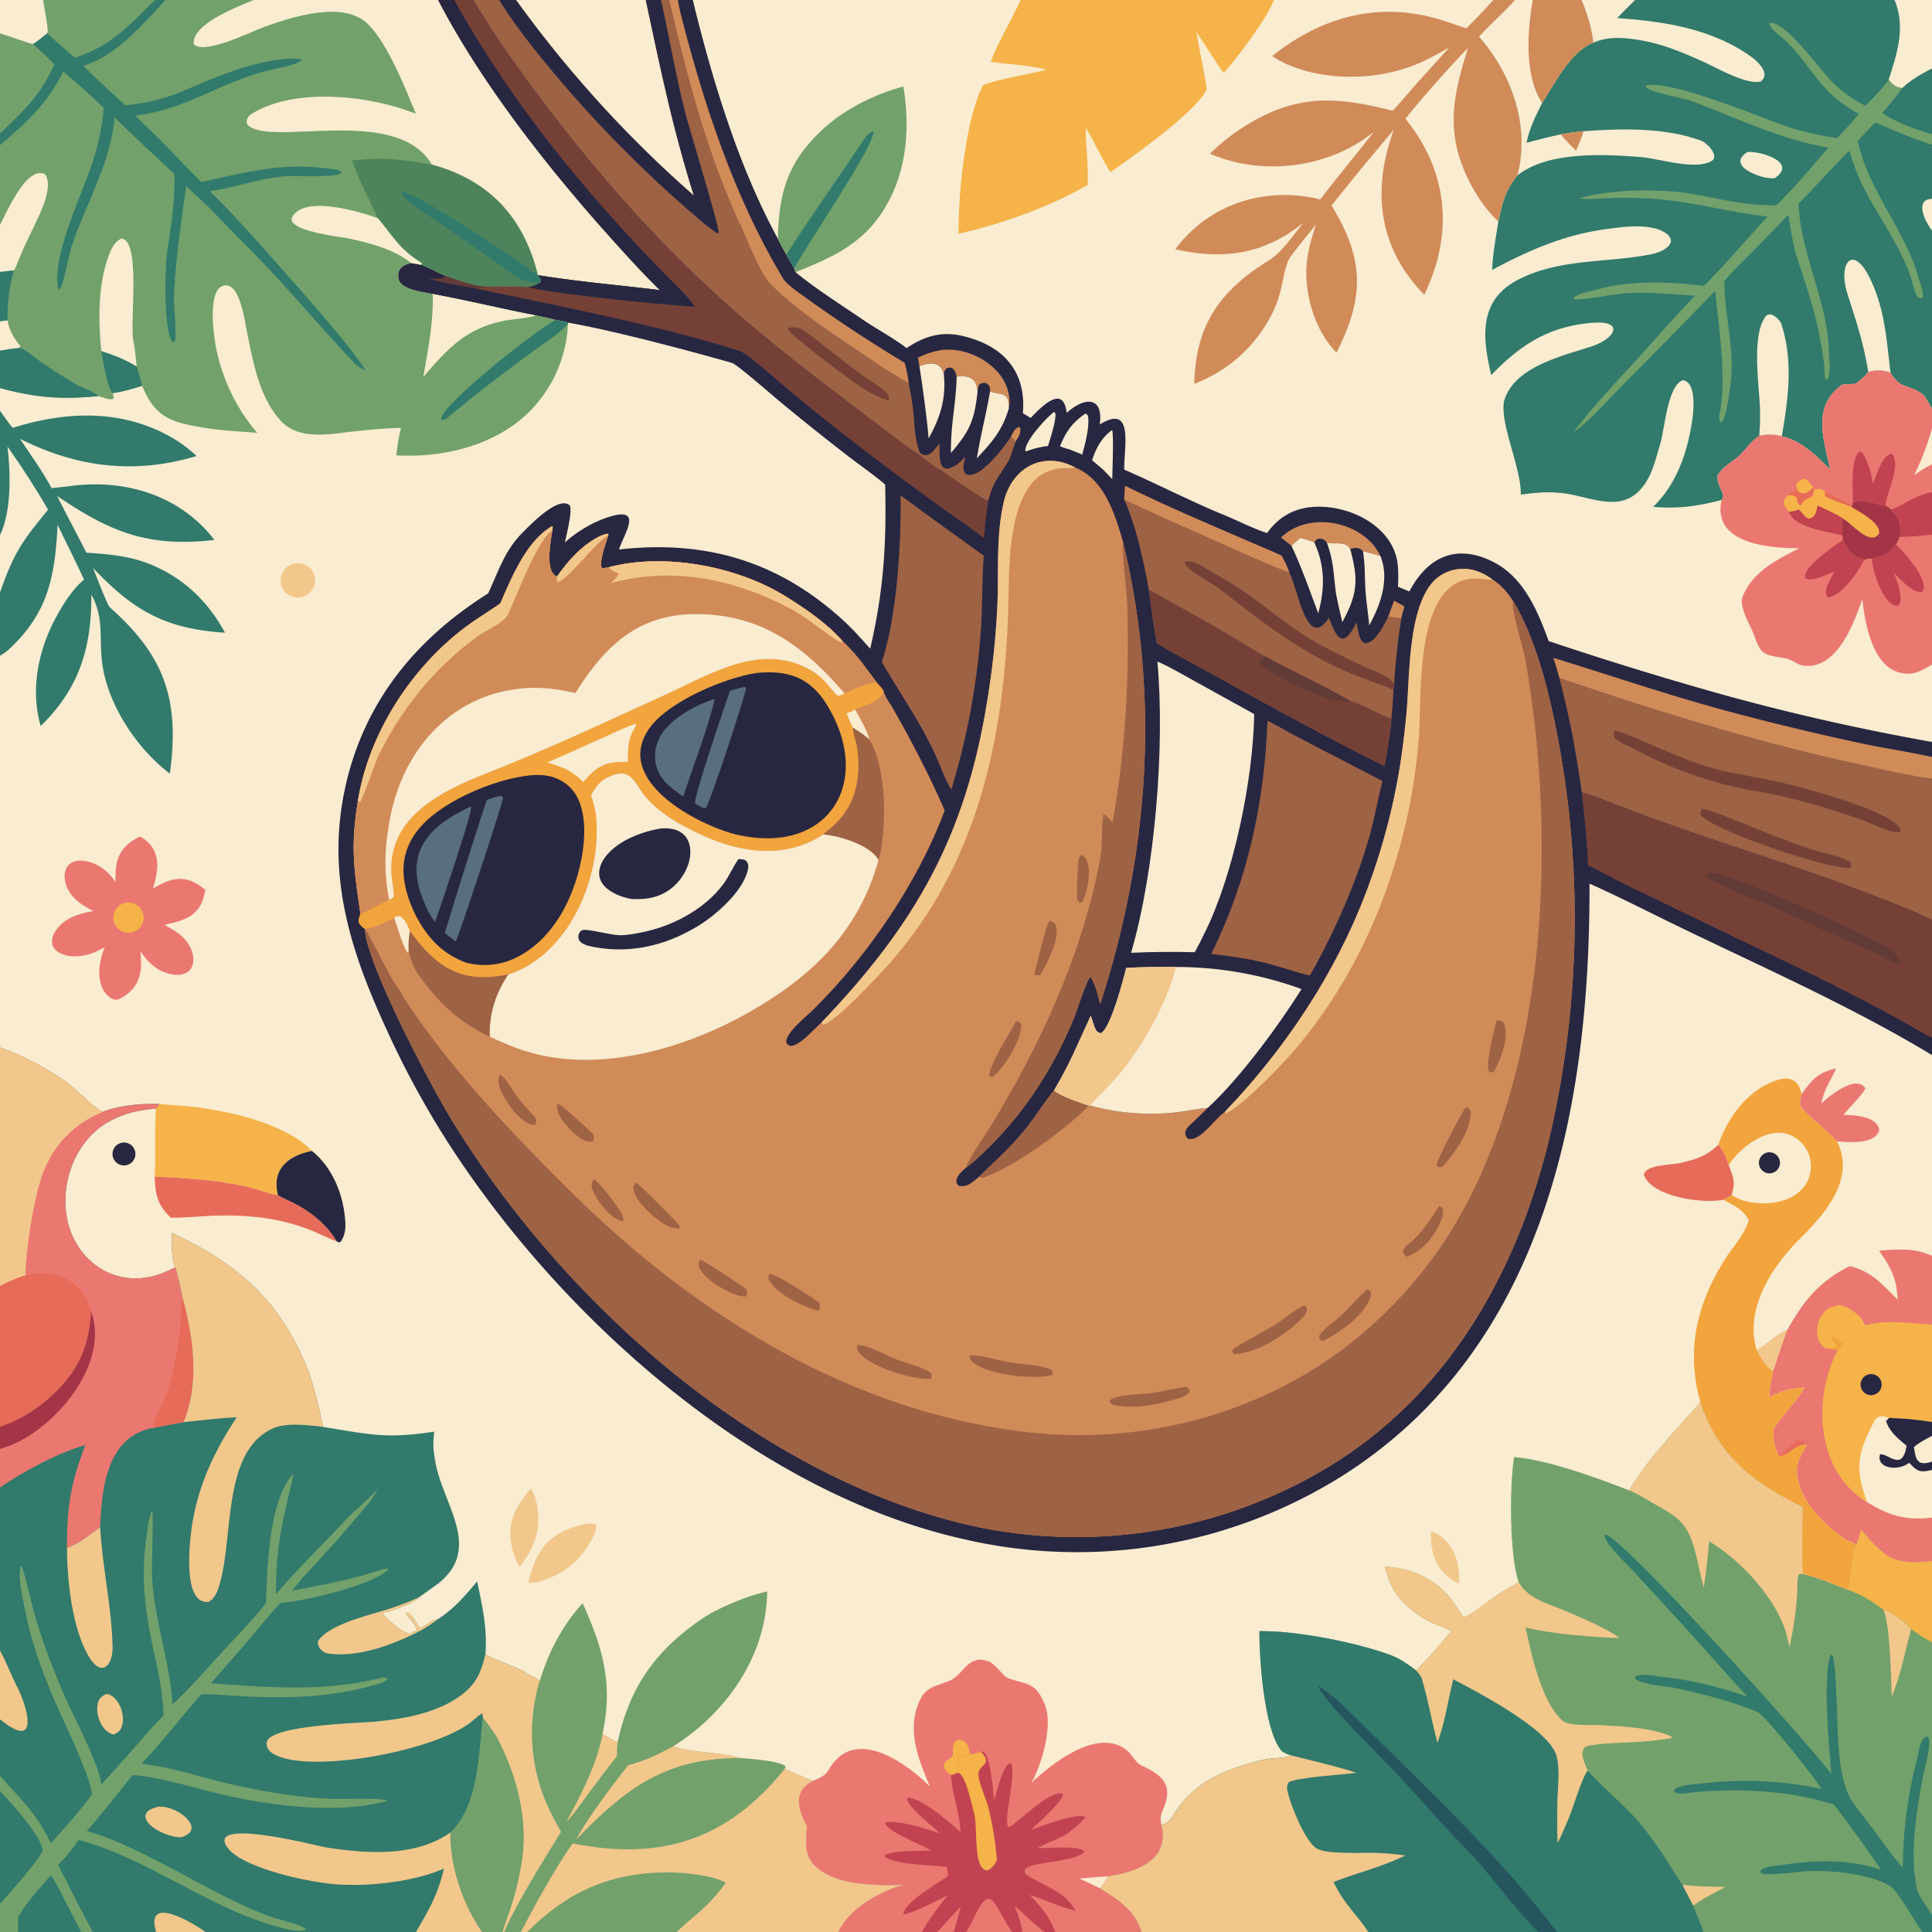 <svg xmlns="http://www.w3.org/2000/svg" width="1024" height="1024" preserveAspectRatio="none" style="display:block" viewBox="0 0 2048 2048"><path fill="#282741" d="M45.62 0H2048v2048H0V35.393c6.406 1.557 32.207 11.324 34.823 11.213 5.54-3.342 10.285-7.646 15.463-11.624C51.735 31.316 46.479 5.996 45.62 0"/><path fill="#F9ECD0" d="M45.62 0h418.888c46.533 89.688 118.88 181.172 186.519 256.154 15.812 17.529 31.577 34.913 48.51 51.377-45.202-5.543-82.832-8.436-128.868-15.776 1.547 2.416 2.372 3.4 3.14 6.217-1.343 2.166-.65 1.561-2.891 2.723-4.561 2.021-5.97 2.673-10.813 3.673-8.511-.963-35.06-.381-44.841-.433-3.868-.774-8.412-.854-12.611-1.887-9.94-2.444-19.859-5.981-29.546-9.286-7.133-2.909-22.012-10.822-26.9-12.166l-10.374-1.836c-8.636 1.928-15.561 6.129-13.355 16.999 2.302 11.346 25.809 13.874 36.247 15.944 36.752 6.895 72.663 15.644 109.094 22.648 6.882 1.489 14.363 2.959 21.095 4.838 5.62.756 7.926 1.287 13.379 2.883 44.717 7.556 126.649 29.248 173.597 42.618 5.32 1.515 43.054 34.572 50.277 40.56a2785 2785 0 0 0 73.39 58.703c9.251 7.148 31.158 22.653 38.757 29.821 1.42 63.301-1.455 111.351-15.838 173.83-8.425-9.234-16.864-19.014-25.996-27.54-69.01-64.427-146.997-88.107-240.287-77.587 4.858-16.108 27.242-46.92-11.999-34.105-15.762 5.148-33.075 15.423-45.382 26.672 1.818-8.973 8.02-32.314 5.25-39.112-11.798-11.59-43.661 22.039-51.591 30.188-17.788 18.279-24.59 40.776-35.064 62.939-75.376 47.408-129.602 112.649-150.358 200.849-22.337 94.916 3.591 176.842 43.092 262.182a954 954 0 0 0 59.871 111.37c118.707 188.5 327.768 377.45 550.358 427.81 137.4 32.34 282.03 8.48 401.75-66.29 215.9-136.22 263.51-391.44 262.82-628.307 22.77 10.165 45.81 21.522 68.18 32.611 97.84 48.516 201.4 92.636 294.88 149.156V2048H0V35.393c6.406 1.557 32.207 11.324 34.823 11.213 5.54-3.342 10.285-7.646 15.463-11.624C51.735 31.316 46.479 5.996 45.62 0"/><path fill="#317A6C" d="M0 1110.46c23.182 7.88 49.926 22.27 70.132 36.33 8.257 5.74 31.383 29.26 38.598 31.95 16.905-6.99 42.244-9.2 60.283-8.42-1.117 1.62-2.197 3.51-3.629 4.76-17.693 1.79-30.271 3.98-46.421 12.01-54.998 27.35-68.704 114.11-18.743 153.1a70.37 70.37 0 0 0 52.383 14.35c12.817-1.61 21.786-5.47 33.167-11.14-4.069-7.44-3.692-27.9-3.712-36.53 69.788 32.41 116.584 72.77 144.939 146.88 5.076 13.27 13.108 44.94 15.319 58.8 48.847 7.92 67.641 12.99 117.93 5.02-1.31 15.05-1.251 16.88 1.094 31.28 7.302 44.8 50.576 91.64 3.77 129.25-2.688 2.16-21.366 15.41-21.202 15.25-3.683 5.55-31.108 15.62-37.787 15.95l-.273 1.33c4.065 5.58 21.811 21.49 29.302 21.3 2.769-2.15 3.29-2.36 6.678-3.31.336-6.35-11.512-15.81-11.88-19.15 7.264-1.03 12.722 16.18 15.792 15.86 4.369-.46 11.938-9 17.455-8.41 17.097-10.47 29.93-25.3 42.595-40.61 5.493 26.17 10.916 49.95 8.755 76.95 3.249 4.06 36.765 14.74 42.991 19.93 1.892 1.58 11.489 6.1 14.752 8.34a189.54 189.54 0 0 0 14.536 145.53l7.947 14.79c-15.912 25.88-49.362 79.52-60.264 106.15H0z"/><path fill="#EA7871" d="M0 1110.46c23.182 7.88 49.926 22.27 70.132 36.33 8.257 5.74 31.383 29.26 38.598 31.95 16.905-6.99 42.244-9.2 60.283-8.42-1.117 1.62-2.197 3.51-3.629 4.76-17.693 1.79-30.271 3.98-46.421 12.01-54.998 27.35-68.704 114.11-18.743 153.1a70.37 70.37 0 0 0 52.383 14.35c12.817-1.61 21.786-5.47 33.167-11.14 2.478 7.22 6.367 25.06 7.894 32.82 11.336 41.15 18.061 90.69.847 131.34a1291 1291 0 0 0-30.847 5.87c-50.495 8.25-55.912 64.31-57.485 105.34-10.58 7.98-22.582 17.76-35.207 21.94-.082-43.1 3.952-68.81 19.507-108.76-27.184 6.99-67.201 28.75-90.479 44.87z"/><path fill="#F2C78B" d="M0 1110.46c23.182 7.88 49.926 22.27 70.132 36.33 8.257 5.74 31.383 29.26 38.598 31.95-29.456 12.22-50.354 32.91-62.305 62.53-10.452 25.9-19.017 82.72-19.39 110.77-10.13 2.99-17.634 6.51-27.035 11.35z"/><path fill="#E76B59" d="M27.035 1352.04c31.391-7.69 60.966 4.63 69.415 37.9-2 38.03-13.684 64.27-42.533 90.36A154 154 0 0 1 0 1512.55v-149.16c9.401-4.84 16.905-8.36 27.035-11.35"/><path fill="#A33547" d="M96.45 1389.94c20.75 55.59-38.692 125.14-87.74 143.1q-4.32 1.56-8.71 2.91v-23.4a154 154 0 0 0 53.917-32.25c28.85-26.09 40.532-52.33 42.533-90.36"/><path fill="#E76B59" d="M163.664 1513.43c-.317-1.26-1.245-4.81-.739-5.89 7.131-15.72 14.543-29.49 18.645-46.46 4.403-18.21 7.544-35.98 9.477-54.65 1.042-10.08 1.012-19.44 1.317-29.48l1.3-.73c11.336 41.15 18.061 90.69.847 131.34a1291 1291 0 0 0-30.847 5.87"/><path fill="#72A16B" d="M281.99 1699.07c1.169-36.89 3.039-110.37 29.379-137.03-11.33 49.74-19.03 74.55-18.798 128.05 21.501-25.88 50.118-53.31 73.157-78.14 10.378-11.18 23.896-21.28 34.709-33.67-4.89 10.65-15.34 22.02-23.17 31.11a1369 1369 0 0 1-38.668 43.82c-8.265 9.07-21.913 23.32-28.847 33.02 28.524-5.55 57.911-10.67 85.619-19.56 5.254-1.68 10.293-3.63 15.816-3.94l.511 1.07c-17.428 16.91-89.169 33.54-114.427 35.45-9.904 10.34-21.186 24.41-30.623 35.5a4919 4919 0 0 1-43.071 49.57c62.165 4.59 119.796 9.23 180.339-5.66 2.052-.5 4.573-.6 6.567.22l-.091 1.72c-4.277 3.29-8.554 4.18-13.558 5.61-53.666 15.32-109.159 14.63-164.307 10.28a160 160 0 0 0-19.236-.38c-19.212 21.65-44.047 53.74-63.183 73.39 34.529 4.73 52.474 11.41 85.297 19.62a733 733 0 0 0 75.052 14.22 452 452 0 0 0 43.333 3.5c12.212.3 47.305-1.23 56.088 1.66l-.364.86c-57.387 15.26-136.929 3.11-193.38-11.95-20.397-5.45-55.082-14.66-75.514-15.81-13.939 17.1-34.426 43.62-48.571 59.21 52.34 14.88 117.777 57.4 169.165 80.51a361 361 0 0 0 27.626 11.12c9.029 3.1 29.219 7.18 35.164 12.17l.234.86c-4.827 2.89-16.522.33-22.125-.99-75.822-17.79-144.82-74.87-218.825-94.03-7.226 10.62-12.726 17.49-21.82 26.5 12.724 23.93 23.831 47.23 37.039 71.05H0v-165.62c21.773 24.57 39.896 41.3 53.854 71.6 12.591-13.73 32.712-36.73 43.625-51.71l-.182-1.34c-3.415-23.27-30.166-76.22-40.582-100.96-13.375-31.77-23.224-58.67-30.101-93.1-2.555-12.78-7.338-32.95-5.06-45.71l1.08-1.02c2.863 4.24 10.025 36.66 12.172 44.37a673 673 0 0 0 11.332 36.45c6.474 18.87 13.597 36.32 21.144 54.19 8.526 20.18 38.77 76.63 40.092 96.5 13.18-14.4 26.199-28.94 39.056-43.63 6.556-7.46 19.861-23.1 26.822-29.22-.159-19.38-4.819-43.69-9.031-62.6-9.608-43.14-15.502-81.17-9.109-125.42 1.135-7.85 2.417-22.84 6.245-29.67 1.257 2.12-.224 51.95-.286 60.31-.362 48.97 19.21 97.95 21.781 145.37 21.873-20.16 45.277-48.23 66.276-70.23 7.122-7.46 28.412-30.6 32.862-37.49"/><path fill="#317A6C" d="M0 1898.6c10.548 10.87 44.392 48.52 45.124 62.73.308 5.98-37.892 48.85-45.124 56.75zM54.027 1987.76c7.621 11.03 24.196 46.06 31.96 60.24H19.198c-.037-4.78.073-10.83-.144-15.5 8.273-14.92 23.485-31.57 34.972-44.74"/><path fill="#F2C78B" d="M182.058 1306.87c69.788 32.41 116.584 72.77 144.939 146.88 5.076 13.27 13.108 44.94 15.319 58.8-15.008-1.85-38.738-4.71-52.624 1.43-57.581 25.45-40.073 125.34-59.953 174.11-1.084 2.97-5.918 9.75-9.521 9.98-24.29 1.61-19.613-52.04-18.674-63.64 4.015-49.56 22.415-91.55 49.457-132.03-16.806.57-39.423 3.41-56.49 5.16 17.214-40.65 10.489-90.19-.847-131.34-1.527-7.76-5.416-25.6-7.894-32.82-4.069-7.44-3.692-27.9-3.712-36.53M511.731 1820.66c.035-.95-.117-3.15-.164-4.17-2.469.04-11.446 8.6-14.202 10.54-39.94 28.1-141.03 46.77-188.245 38.48-7.619-1.34-21.103-4.69-25.081-11.88-1.284-2.32-1.795-4.88-1.036-7.48 5.038-17.21 95.666-19.59 113.187-21.03a357 357 0 0 0 32.895-4.41c17.752-3.25 38.174-9.65 53.497-19.43 20.284-12.94 26.802-25.31 31.963-48.02 3.249 4.06 36.765 14.74 42.991 19.93 1.892 1.58 11.489 6.1 14.752 8.34a189.54 189.54 0 0 0 14.536 145.53l7.947 14.79c-15.912 25.88-49.362 79.52-60.264 106.15h-1.976c1.134-4.58 5.141-15.26 6.963-20.71 6.295-18.83 10.018-32.92 13.267-52.73 7.359-44.87-4.851-91.73-25.488-131.59-2.685-5.18-11.773-17.17-15.542-22.31"/><path fill="#72A16B" d="M511.731 1820.66c3.769 5.14 12.857 17.13 15.542 22.31 20.637 39.86 32.847 86.72 25.488 131.59-3.249 19.81-6.972 33.9-13.267 52.73-1.822 5.45-5.829 16.13-6.963 20.71h-21.53c-20.672-30.04-33.84-68.99-33.552-105.55 29.769-28.98 29.848-82.29 34.168-120.84z"/><path fill="#F2C78B" d="M470.615 1980.75c-27.805 12.37-70.851 18.39-102.991 17.17-28.404.54-107.202-15.93-125.271-37.93-28.982-35.28 94.879-3.05 101.779-1.94 43.614 6.97 95.94 10.93 133.317-15.6-.288 36.56 12.88 75.51 33.552 105.55h-70.003c14.162-24.45 22.912-39.19 29.617-67.25M106.179 1618.77c2.382 43.17 12.139 83.66 13.125 126.61.464 20.23-11.446 32.63-24.403 11.79-18.454-29.69-23.72-81.66-23.93-116.46 12.626-4.18 24.629-13.96 35.208-21.94M463.195 1716.92c-1.147 1.61-13.101 9.32-15.919 10.8-28.968 15.23-67.304 30.07-100.537 24.89-5.553-.91-12.596-9.43-8.509-14.58 13.943-17.58 56.052-26.49 76.663-33.38a305 305 0 0 0 29.015-11.3c-3.683 5.55-31.108 15.62-37.787 15.95l-.273 1.33c4.065 5.58 21.811 21.49 29.302 21.3 2.769-2.15 3.29-2.36 6.678-3.31.336-6.35-11.512-15.81-11.88-19.15 7.264-1.03 12.722 16.18 15.792 15.86 4.369-.46 11.938-9 17.455-8.41M0 1749.78c6.82 12.07 11.676 25.61 17.814 37.63 11.56 22.64 24.728 69.64-17.814 35.13zM165.589 2048c-12.584-41.24 40.217-8.69 52.341 0zM167.69 1915.19c3.977-.09 7.796.25 11.621 1.4 8.168 2.45 18.807 8.75 22.662 16.73 1.071 2.21 1.529 4.75.482 7.07-1.871 4.15-6.917 6.11-10.949 7.31-2.961-.19-5.833-.51-8.716-1.25-9.336-2.37-22.537-8.2-27.386-16.82-1.224-2.17-1.659-4.54-.616-6.9 2.094-4.75 8.471-6.21 12.902-7.54M112.393 1795.71c1.101.13 2.519.23 3.573.65 4.58 1.85 8.222 6.37 10.476 10.63 3.555 6.71 5.083 15.9 2.626 23.22-1.549 4.61-4.07 6.28-8.279 8.4-.379-.07-.764-.11-1.138-.21-5.183-1.34-8.895-5.02-11.608-9.49-4.187-6.89-6.384-16.58-4.004-24.47 1.408-4.67 4.285-6.4 8.354-8.73"/><path fill="#72A16B" d="M1802.39 1486.38c17.7 53.63 52.94 83.13 101.8 107.67 2.25 1.14 4.52 2.22 6.83 3.25-.04 17.08-1.51 56.18.27 71.19 9.9 1.97 37.29 12.28 47.15 16.59 4.35-14.49 2.94-34.34 9.22-47.41 2.17-5.51 3.48-10.57 5.06-16.26 26.5 30.51 33.59 37.53 75.28 33.33V2048h-837.89c-7.57-23.49-24.55-33.9-44.5-46.54 3.82-2.47 6.34-8.32 8.72-12.52 29.68-4.6 65.74-16.29 56.76-54.41 8.28-1.83 11.08-7.82 15.5-14.61 21.4-32.84 56.66-46.04 93.22-54.62 7.15-1.68 24.54-1.33 28.18-4.71-3.1-1.1-8.12-2.88-10.14-5.43-18.16-22.87-23.05-98.74-22.76-126.02 38.13-.85 104.08 12.06 140.46 25.9 8.5 3.23 18.49 10.2 25.66 15.79 2.35-3.17 10.81-11.29 13.97-14.83 7.92-8.89 15.38-17.72 22.96-26.91-9.1-5.04-20.85-8.25-30.09-14.13-23.05-14.64-33.67-28.49-40.18-54.31 26.33 1.07 52.52 12.27 69.29 33.02 4.99 6.17 10.09 15.76 15.03 20.93 7.34-3.29 22.43-14.85 29.98-20.35 10.55-7.7 17.16-10.82 27.65-17.11-9.84-28.58-9.79-102.03-4.79-132.61 37.43 3.36 87.3 21.87 121.89 35.33 22.46-37.2 48.07-61.76 75.47-93.48"/><path fill="#317A6C" d="M1335.09 1729.14c38.13-.85 104.08 12.06 140.46 25.9 8.5 3.23 18.49 10.2 25.66 15.79 2.14 2.28 5.01 5.5 5.92 8.47 6.76 22.07 10.59 45.55 16.69 68.08 8.73-25.38 10.45-42.48 16.63-67.35 25.77 13.54 101.39 52.69 109.45 80.88 4.11 14.35 1.4 32.27 1.08 47.17-.32 15.13-.51 30.39.22 45.51 4.91-10.12 8.46-18.32 12.54-28.34 4.26-10.43 13.36-41.5 19.24-48.37l.7.8c19.28 21.75 44.32 40.22 61.89 64.23 8.85 12.08 17.68 23.49 25.16 36.55 2.07 3.34 10.85 17.49 12.66 19.45l11.5 22.16c3.24 9.42 8.02 18.5 10.8 27.93h-595.58c-7.57-23.49-24.55-33.9-44.5-46.54 3.82-2.47 6.34-8.32 8.72-12.52 29.68-4.6 65.74-16.29 56.76-54.41 8.28-1.83 11.08-7.82 15.5-14.61 21.4-32.84 56.66-46.04 93.22-54.62 7.15-1.68 24.54-1.33 28.18-4.71-3.1-1.1-8.12-2.88-10.14-5.43-18.16-22.87-23.05-98.74-22.76-126.02"/><path fill="#F2C78B" d="M1367.99 1860.59c19.59 5.04 51.57 12.35 69.88 18.73-14.53 1.84-62.7 4.84-71.76 9.84-2.61 4.32-1.92 7.05-.72 12.03 3.21 13.32 18.44 51.57 30.56 58.35 12.11 6.77 50.71 3.9 65.8 4.7 10.26.55 17.51 1.11 27.88 2.64-26.4 12.8-49.77 17.98-76.08 28.09 12.68 25.71 23.97 33.19 36.94 53.03h-240.38c-7.57-23.49-24.55-33.9-44.5-46.54 3.82-2.47 6.34-8.32 8.72-12.52 29.68-4.6 65.74-16.29 56.76-54.41 8.28-1.83 11.08-7.82 15.5-14.61 21.4-32.84 56.66-46.04 93.22-54.62 7.15-1.68 24.54-1.33 28.18-4.71"/><path fill="#26565D" d="M1396.92 1786.72c15.92 9.9 29.17 23.28 42.46 36.45 71.09 70.43 150.97 144.96 211.08 224.83h-19.87c-26.05-25.29-49.26-60.22-75.17-86.52-23.43-23.79-45.35-49.57-68.14-74.01-19.35-22.08-80.69-78.75-90.36-100.75"/><path fill="#F2C78B" d="M1467.87 1660.65c26.33 1.07 52.52 12.27 69.29 33.02 4.99 6.17 10.09 15.76 15.03 20.93 7.34-3.29 22.43-14.85 29.98-20.35 10.55-7.7 17.16-10.82 27.65-17.11 11.04 18.97 32.82 23.1 51.58 31.33 17.73 7.77 39.83 16.79 55.65 27.87-24.95-.52-76.1-4.55-99.94-11.37 5.85 26.98 16.73 79.7 39.45 99.14 7.36 6.3 30.93 3.81 40.58 4.64 22.77 1.32 56.18 2.68 76.31 12.91-4.68 1.87-10.68 2.04-15.74 2.79-23.89 3.55-48.63 2.02-72.4 5.72-14.21 2.2-5.52 18.33-2.33 26.71-5.88 6.87-14.98 37.94-19.24 48.37-4.08 10.02-7.63 18.22-12.54 28.34-.73-15.12-.54-30.38-.22-45.51.32-14.9 3.03-32.82-1.08-47.17-8.06-28.19-83.68-67.34-109.45-80.88-6.18 24.87-7.9 41.97-16.63 67.35-6.1-22.53-9.93-46.01-16.69-68.08-.91-2.97-3.78-6.19-5.92-8.47 2.35-3.17 10.81-11.29 13.97-14.83 7.92-8.89 15.38-17.72 22.96-26.91-9.1-5.04-20.85-8.25-30.09-14.13-23.05-14.64-33.67-28.49-40.18-54.31M1802.39 1486.38c17.7 53.63 52.94 83.13 101.8 107.67 2.25 1.14 4.52 2.22 6.83 3.25-.04 17.08-1.51 56.18.27 71.19l-3.77-.02c-2.7 2.05-2.13 11.96-2.27 16.5-.65 20.88-4.09 40.76-8.23 61.2-.96-4.4-1.99-8.78-3.1-13.15-9.9-37.47-48.91-79.75-82.21-99.11-1.29 16.32-3.13 32.6-5.53 48.81-5.69-18.41-7.12-37.13-15.17-55.36-7.9-17.88-21.86-24.29-37.9-33.49-8.44-4.84-17.39-10.55-26.19-14.01 22.46-37.2 48.07-61.76 75.47-93.48"/><path fill="#317A6C" d="M1852.58 1798.67c-24.59-26.21-49.42-55.4-74.47-82.42l-45.43-49.56c-8.04-8.65-30.13-28.88-31.91-38.8l1.35-1.22c20.81 5.9 213.8 220.11 239.16 253.75-2.29-26.99-9.43-103.42-.59-126.91l1.18-.59-.37-.15-.69 1.31c.68.39 1.36.79 2.05 1.19 2.75 10.66 3.37 34.34 3.9 43.99 1.7 31.22-.09 75.62 12.88 103.8 3.58 7.8 19.74 27.8 25.26 35.01 9.39 12.26 21.62 30.87 32.07 41.37.37-39.65 5.24-76.87 15.3-115.26 1.67-6.37 3.26-22.88 10.94-23.36l1.42 1.9c1.89 11.09-3.88 28.15-6.34 41.21-7.04 37.41-14.24 81.57-6.17 119.3 1.09 5.08 12.63 21.89 15.88 26.83V2048h-10.15c-7.78-10.33-25.68-43.14-34.03-48.56-21.2-13.76-72.42-18.66-98.28-15.01-7.62 1.08-35.22 3.91-39.13 1.1l-.31-2.14 1.76-2.11c7.31-3.38 16.77-3.58 24.84-4.83 33.55-5.23 68.87-5.27 101.5 5.65-14.17-20.69-34.92-49.78-50.41-69.32-47.51-14.62-96.44-17.31-145.77-13.19-5.54.47-19.5 3.59-23.14-.39l.16-2.12c4.51-4.98 20.34-5.54 27.14-6.35 42.61-5.09 86.98-3.7 128.91 5.75-8.85-13.84-54.92-72.05-67.37-81.42-27.96-11.85-59.63-19.74-89.25-25.92-10.08-2.11-39.74-3.86-41.77-11.16 4.93-5 21-1.41 27.81-.67 32.07 3.5 61.71 10.64 92.07 21.36"/><path fill="#F5B349" d="M1972.72 1621.41c26.5 30.51 33.59 37.53 75.28 33.33v86.17c-6.95-3.6-16.1-9.17-22.14-14.07-3.43-5.61-22.93-19.39-29.49-20.62-13.99-10.21-22.05-15.31-37.93-21.14 4.35-14.49 2.94-34.34 9.22-47.41 2.17-5.51 3.48-10.57 5.06-16.26"/><path fill="#F2C78B" d="M1996.37 1706.22c6.56 1.23 26.06 15.01 29.49 20.62-7.08 25.8-10.18 46.19-20.47 71.85-1.01-20.68-1.53-76.02-9.02-92.47M1783.39 1997.91c12.84 1.86 32.39 2.06 45.67 2.34-9.14 4.84-26.57 13.63-34.17 19.82z"/><path fill="#72A16B" d="M45.62 0h418.888c46.533 89.688 118.88 181.172 186.519 256.154 15.812 17.529 31.577 34.913 48.51 51.377-45.202-5.543-82.832-8.436-128.868-15.776 1.547 2.416 2.372 3.4 3.14 6.217-1.343 2.166-.65 1.561-2.891 2.723-4.561 2.021-5.97 2.673-10.813 3.673-8.511-.963-35.06-.381-44.841-.433-3.868-.774-8.412-.854-12.611-1.887-9.94-2.444-19.859-5.981-29.546-9.286-7.133-2.909-22.012-10.822-26.9-12.166l-10.374-1.836c-8.636 1.928-15.561 6.129-13.355 16.999 2.302 11.346 25.809 13.874 36.247 15.944 36.752 6.895 72.663 15.644 109.094 22.648 6.882 1.489 14.363 2.959 21.095 4.838 5.62.756 7.926 1.287 13.379 2.883l-.259.914a139.88 139.88 0 0 1-44.389 96.781c-36.215 33.286-88.443 45.369-136.528 42.98l-.938-.053c1.069-10.813 2.349-18.461 4.88-29.093-16.6.316-28.894 1.599-45.086 3.177-25.994 2.348-61.015 11.533-81.79-10.138-23.256-24.598-29.894-62.764-36.35-94.559-2.547-12.543-7.422-51.005-23.246-49.555-19.639 1.801-11.889 54.121-9.947 64.031a198.23 198.23 0 0 0 43.976 92.264c-20.084-1.49-39.307-2.501-59.232-5.888-33.315-5.663-49.105-11.135-62.706-43.931-10.535 3.2-20.562 6.297-31.544 7.775 1.303 3.788 1.946 3.439.753 6.199-3.856 1.221-11.233-1.757-15.488-3.073C65.163 423.652 37.864 421.656 0 411.34V35.393c6.406 1.557 32.207 11.324 34.823 11.213 5.54-3.342 10.285-7.646 15.463-11.624C51.735 31.316 46.479 5.996 45.62 0"/><path fill="#F9ECD0" d="M268.936 0h195.572c46.533 89.688 118.88 181.172 186.519 256.154 15.812 17.529 31.577 34.913 48.51 51.377-45.202-5.543-82.832-8.436-128.868-15.776l-.574-.348c-15.047-61.026-51.524-100.275-112.2-116.884-38.293-64.741-172.963-17.503-195.781-42.556-1.86-6.023 1.105-9.215 6.215-12.233 47.024-27.767 125.672-18 172.547.845-11.54-27.856-29.41-73.183-50.235-94.481-26.065-26.656-82.215-7.75-111.682 2.875-12.397 4.47-62.233 29.495-73.543 17.95-2.657-21.79 47.749-40.188 63.52-46.923"/><path fill="#317A6C" d="M45.62 0h129.772c-22.753 24.599-51.337 57.96-83.975 68.7l-3.16 1.061c13.549 13.464 30.521 29.133 44.846 41.907 22.689-2.439 41.134-6.715 62.225-15.69 34.018-14.478 67.851-29.352 105.004-33.275 4.436-.469 16.201-1.38 19.604 1.01-4.071 5.15-32.297 9.839-41.246 12.362-49.195 13.87-82.975 40.121-135.27 46.434 9.485 9.665 19.235 18.669 28.699 28.227 13.798 13.936 27.143 28.449 41.228 42.141 43.656-9.297 84.62-20.598 129.829-14.609 4.97.658 16.015.667 18.988 4.5-2.878 5.916-46.483 3.211-58.123 3.932-26.647 1.652-56.626 12.629-81.764 15.951 29.076 28.119 62.68 66.937 89.699 97.483 20.458 23.129 59.705 67.486 75.604 92.629-3.012-1.503-8.167-4.037-10.388-6.363-32.86-34.34-63.546-71.111-96.274-105.631-17.438-18.391-35.727-36.061-53.168-54.521-9.406-9.956-20.625-19.331-30.348-29.299-5.422 38.086-10.975 77.045-12.987 115.44-.569 10.86 3.452 44.284.698 49.782l-1.658.507c-10.67-8.69-8.553-82.919-5.965-98.463 4.619-27.737 7.67-51.232 7.475-79.706-20.98-19.617-43.074-39.946-63.408-60.226a207.3 207.3 0 0 1-8.852 42.504c-9.851 31.253-25.835 61.846-36.357 93.109-3.263 9.696-8.499 41.191-13.53 47.081l-1.042-.673c-7.348-35.143 25.727-100.839 36.883-136.041a248.3 248.3 0 0 0 11.297-55.721c-10.267-10.607-31.245-29.124-42.892-38.651C49.037 111.068 29.292 128.614 0 153.886V35.393c6.406 1.557 32.207 11.324 34.823 11.213 5.54-3.342 10.285-7.646 15.463-11.624C51.735 31.316 46.479 5.996 45.62 0"/><path fill="#72A16B" d="M45.62 0h119.207c-7.062 5.61-13.08 12.608-19.576 18.894-20.287 19.632-39.075 33.95-66.194 42.31-5.5-5.431-25.83-21.882-28.77-26.222C51.734 31.316 46.476 5.996 45.62 0M0 35.393c6.406 1.557 32.207 11.324 34.823 11.213 8.456 7.487 14.944 13.55 22.907 21.601C41.457 103.16 26.56 115.701 0 141.655z"/><path fill="#4E845B" d="M373.106 170.179c33.167-3.917 52.909-1.032 84.789 4.344 60.676 16.609 97.153 55.858 112.2 116.884l.574.348c1.547 2.416 2.372 3.4 3.14 6.217-1.343 2.166-.65 1.561-2.891 2.723-4.561 2.021-5.97 2.673-10.813 3.673-8.511-.963-35.06-.381-44.841-.433-3.868-.774-8.412-.854-12.611-1.887-9.94-2.444-19.859-5.981-29.546-9.286-7.133-2.909-22.012-10.822-26.9-12.166l.872-.639-.199-1.325c-23.071-13.952-30.189-28.051-46.384-47.363-10.857-23.309-17.72-35.56-27.39-61.09"/><path fill="#317A6C" d="M570.918 300.695c-4-2.471-10.691-1.39-15.471-3.706-2.673-.982-6.07-1.797-8.385-3.555-14.353-10.9-28.794-21.106-43.734-31.19l-46.184-31.759c-6.517-4.489-30.875-19.12-31.539-26.808 10.346-3.508 105.385 61.715 120.419 70.773 5.997 3.613 18.282 14.825 24.071 16.957l.574.348c1.547 2.416 2.372 3.4 3.14 6.217-1.343 2.166-.65 1.561-2.891 2.723"/><path fill="#F9ECD0" d="M107.379 372.206c-3.164-33.499-3.812-69.189 7.927-101.403 2.484-6.816 6.467-15.063 13.581-17.905 21.319 2.434 7.804 92.746 12.851 110.652 1.177 4.177 2.431 19.66 3.244 25.116-13.799-8.391-22.515-11.257-37.603-16.46M458.725 311.703c36.752 6.895 72.663 15.644 109.094 22.648-.979 1.808-28.42 4.656-33.526 5.681-40.705 8.174-59.778 29.791-85.633 59.607 5.001-27.726 11.016-59.998 10.065-87.936M435.833 278.76c-13.296-10.103-25.93-15.241-42.041-20.019a321 321 0 0 0-26.416-6.369c-6.374-1.249-65.849-8.015-57.408-22.67 13.267-23.032 71.697-5.173 90.528 1.567 16.195 19.312 23.313 33.411 46.384 47.363l.199 1.325-.872.639z"/><path fill="#317A6C" d="M0 371.604c7.014-1.198 13.106-2.164 20.171-2.925 5.398.492 17.186 10.744 22.217 14.256 12.88 8.991 25.92 17.369 39.555 25.181 4.473 2.563 20.087 8.212 22.456 11.787C65.163 423.652 37.864 421.656 0 411.34z"/><path fill="#F9ECD0" d="M0 238.356c6.786-12.298 27.488-62.402 47.298-53.96 6.636 7.087 2.283 23.741-.91 32.122-6.274 16.468-14.97 32.218-22.132 48.335-1.507 3.359-8.105 20.179-9.313 21.869q-7.489.642-14.943 1.596z"/><path fill="#317A6C" d="M588.914 339.189c5.62.756 7.926 1.287 13.379 2.883l-.259.914c-2.37 3.404-9.292 9.58-12.771 12.053-39.553 28.112-78.344 57.133-115.569 88.248-1.896 1.584-3.888 2.227-6.232 1.664-1.303-14.86 103.721-97.348 121.452-105.762M107.379 372.206c15.088 5.203 23.804 8.069 37.603 16.46 1.884 6.47 4.221 13.857 5.696 20.336-10.535 3.2-20.562 6.297-31.544 7.775-5.408-6.165-10.186-35.367-11.755-44.571M0 288.318q7.455-.954 14.943-1.596c-4.735 12.99-7.613 38.98-6.862 52.938L0 340.715z"/><path fill="#F9ECD0" d="M8.081 339.66c1.867 11.252 6.31 18.179 13.415 27.115l-.305 1.406-1.02.498c-7.065.761-13.157 1.727-20.171 2.925v-30.889z"/><path fill="#72A16B" d="M654.728 1846.84c12.585-58.45 40.027-97.24 89.782-131.11 16.735-11.4 48.867-24.55 68.713-28.65-.811 68.2-42.955 128.48-99.319 163.9 18.478 7.32 49.07 6.08 69.243 12.25 2.834.86-.76-.69 1.647.41 8.535.47 41.911 2.83 48.084 8.88l-.999 2.48c.237.25 27.929 12.1 29.991 12.71-22.057 11.39-15.828 30.61-6.393 48.25-.978 14.47-3.59 29.41 7.218 40.73 17.635 18.47 49.643 20.99 73.249 21.6 7.297.23 14.601.08 21.881-.47-25.562 7.51-57.435 24.95-69.239 50.18H534.507c10.902-26.63 44.352-80.27 60.264-106.15l-7.947-14.79a189.54 189.54 0 0 1-14.536-145.53c9.484-30.78 23.521-57.98 45.292-82.07 21.519 47.36 32.482 85.68 21.133 138.55 4.47 2.65 11.389 7 16.015 8.83"/><path fill="#F2C78B" d="M831.879 1875c.237.25 27.929 12.1 29.991 12.71-22.057 11.39-15.828 30.61-6.393 48.25-.978 14.47-3.59 29.41 7.218 40.73 17.635 18.47 49.643 20.99 73.249 21.6 7.297.23 14.601.08 21.881-.47-25.562 7.51-57.435 24.95-69.239 50.18h-336.5c14.455-27.66 37.127-68.87 54.926-93.92 94.141 18.9 164.568-4.14 224.867-79.08"/><path fill="#72A16B" d="M558.774 2048c42.376-42.2 87.411-62.98 148.217-63.2 17.688-.07 46.454 2.71 62.386 10.84-20.045 27.72-30.873 31.98-52.117 52.36z"/><path fill="#F2C78B" d="M666.187 1871.13c19.764-5.52 29.768-10.5 47.717-20.15 18.478 7.32 49.07 6.08 69.243 12.25 2.834.86-.76-.69 1.647.41-1.435-.03-2.87-.04-4.304-.01-77.467.96-119.026 34.06-169.71 86.32 9.157-18.45 41.511-62.3 55.407-78.82M638.713 1838.01c4.47 2.65 11.389 7 16.015 8.83-.771 4.66-.713 10.01-.835 14.79a1966 1966 0 0 0-29.542 38.89c-6.863 9.27-16.131 22.59-23.873 30.68 15.152-28.31 32.574-61.43 38.235-93.19"/><path fill="#EA7871" d="M985.786 1893.9c-11.601-27.53-23.705-56.3-13.062-86.03 8.38-23.41 21.673-19.19 37.246-28.04 11.71-6.66 17.49-26.69 38.23-18.54 5.97 1.88 15.9 15.83 19.54 17.26 19.96 7.83 29.86 3.03 40.07 28.95 8.22 20.87-2.57 59.48-12.66 79.01-.61 1.17-1.24 2.33-1.89 3.47 22.18-21.05 71.95-60.33 102.39-33.59 3.27 2.87 9.42 12.68 12.71 14.22 22.04 10.32 36.5 19.93 24.77 47-3.08 7.1-3.44 9.24-2.04 16.92 8.98 38.12-27.08 49.81-56.76 54.41-2.38 4.2-4.9 10.05-8.72 12.52 19.95 12.64 36.93 23.05 44.5 46.54H888.586c11.804-25.23 43.677-42.67 69.239-50.18-7.28.55-14.584.7-21.881.47-23.606-.61-55.614-3.13-73.249-21.6-10.808-11.32-8.196-26.26-7.218-40.73-9.435-17.64-15.664-36.86 6.393-48.25 18.4-7.2 13.136-10.07 24.227-22.03 28.427-30.64 77.899 5.94 99.689 28.22"/><path fill="#C14351" d="m1027.83 1856.92.88 2.31c3.82.26 6.97-1.54 11.54-2.06l1.85-.56c7.94 4.46 10.73 40.83 11.49 51.3l.48-1.24c3.64-9.69 8.31-33.14 16.07-37.59l1.91.52c5.42 11.57-9.7 64.7-2.57 67.29 10.14-4.85 43.11-40.15 57.16-35.28 1.9 6.1-28.56 33.54-34.19 38.31 12.61-4.59 44.98-17.05 56.94-14.39l.83 1.19c-1.59 3.16-17.63 16.64-21.28 18.61-9.18 4.96-19.84 8.19-28.97 13.77 12.04.05 39.82-2.7 48.68 2.48l.43 1.69c-10.36 11.65-59.75 9.46-62.94 19.54.83 3.48.3 3.64 3.93 5.87 20.6 12.63 36.9 15.12 50.4 36.89-18.48-4.57-31.5-11.42-48.8-16.78 11.87 12.32 20.94 23.21 27.09 39.21H977.257c8.204-14.86 16.599-25.24 27.013-38.57-8.288 3.98-38.774 19.65-45.703 19.82l-.936-1.19c1.859-11.33 36.758-32.58 47.529-39.25l-1.51-9.75c-13.964-1.99-55.434-2.31-65.904-10.86l.117-1.59c8.628-5.35 38.368-4.56 49.224-4.79-9.554-6.28-46.104-19.93-48.995-29.09l1.631-1.13c13.957-1.94 43.472 7.13 56.568 12-8.766-8.76-33.326-27.26-35.057-36.98l.908-1.02c15.327.35 44.568 26.4 56.088 36.31-1.47-22.47-9.16-41.27-10.19-60.32 3.13-.57 2.79-.65 5.73-1.95.24-2.81 2.03-7.23 3-10.13-1.29-2.34-1.48-2.32-1.82-4.92l1.1-1.25c5.88-1.19 8.93-.95 11.78-6.42"/><path fill="#F5B349" d="m1027.83 1856.92.88 2.31c3.82.26 6.97-1.54 11.54-2.06 13.1 14.72-4.22 13.21-3.14 24.41 1.02 10.5 8.05 24.13 10.6 34.64 4.67 18.44 7.43 36.56 9.12 55.44-2.79 5.06-4.76 8.89-10.34 11.12-16.03-1.12-9.45-48.81-14.17-61.94-1.83-5.1-7.68-37.02-15.79-41.36-1.06-.56-6.2.79-2.76.16.24-2.81 2.03-7.23 3-10.13-1.29-2.34-1.48-2.32-1.82-4.92l1.1-1.25c5.88-1.19 8.93-.95 11.78-6.42"/><path fill="#EA7871" d="M1024.35 2048c1.97-3.31 4.63-7.6 6.15-11.01 21.24-47.72 23.33-14.29 42.43 11.01zM1075.65 2020.26c10.16 9.44 20.49 18.69 30.99 27.74h-23.1c-.75-9.22-4.75-18.93-7.89-27.74M993.351 2048c8.279-8.32 17.309-19.37 25.059-26.74-2.21 8.27-4.74 18.88-7.64 26.74z"/><path fill="#F5B349" d="M1008.04 1881.59c-3.5-1.99-5.71-4.79-7.55-8.26.03-9.76 9.02-7.48 9.56-13.44.54-5.91-1.33-13.3 5.79-15.92 8.99 1.43 10.06 4.85 11.99 12.95-2.85 5.47-5.9 5.23-11.78 6.42l-1.1 1.25c.34 2.6.53 2.58 1.82 4.92-.97 2.9-2.76 7.32-3 10.13-2.94 1.3-2.6 1.38-5.73 1.95"/><path fill="#F9ECD0" d="M1144.15 1991.35c10.04-.98 20.1-1.79 30.18-2.41-2.38 4.2-4.9 10.05-8.72 12.52-7.09-3.5-14.25-6.87-21.46-10.11"/><path fill="#EA7871" d="M1991.92 1325.81c19.2-1.73 38.66-2.94 56.08 5.45v323.48c-41.69 4.2-48.78-2.82-75.28-33.33-1.58 5.69-2.89 10.75-5.06 16.26-4.42-4-7.16-3.14-10.83-5.57-21.01-13.94-42.27-34.4-49.84-59.06-5.78-18.81.44-27.16 8.03-41.1l-1.2-.83c-13.09 1.16-19.82 14.58-28.76 11.93-4.99-12.82-5.17-14.54-5.06-28.17 9.22-15.57 23.13-26.91 32.77-44.06l-5.8.55c-13.86 1.21-18.89 4.09-31.6 9.78l.05-.67c.57-10.08 2.01-16.43 4.03-26.27-8.63-6.91-12.56-13.3-17.37-22.96 12.48-6.65 19.4-15.99 32.52-21.44 17.19-30.76 34.06-51.96 66.38-67.72 24.09 6.57 33.02 18.33 50.59 35.57-1.18-23.01-6.79-33.5-19.65-51.84"/><path fill="#F5B349" d="M1965.14 1390.19c6.66 5.3 8.34 6.9 12.26 14.82 21.61-6.82 47.44-1.88 70.6-1.01v204.67c-27.68 3.26-46.01-2.01-69.36-16.77-.48-.23-.96-.46-1.43-.7-54.07-34.81-54.5-111.8-29.21-160.01 1.03-.73 4.62-5.97 5.6-7.33-4.36-3.13-7.95-4.97-12.63-7.52-2.86-4.5-2.15-4.3-2.56-9.1-1.12-12.94 14.86-10.67 23.23-13.38 1.38-1.45 2.55-2.67 3.5-3.67"/><path fill="#F9ECD0" d="M2002.29 1503.02c16.88.69 28.79 1.51 45.71 4.33v101.32c-27.68 3.26-46.01-2.01-69.36-16.77-.48-2.51-1.22-4.72-2.04-7.14-10.6-31.04-5.47-47.68 8.96-75.89.67.19 1.35.37 2.03.53 5.55 1.28 6.81-.06 11.67-3.07z"/><path fill="#282741" d="M2002.29 1503.02c16.88.69 28.79 1.51 45.71 4.33v50.85c-12.95 3.02-15.55 1.66-24.14-7.58-12.48 9.59-35.47 5.71-30.89-8.99 8.66-1.29 23.65 19.09 28.07-9.03-9.32-8.06-17.87-14.32-21.78-26.27z"/><path fill="#F9ECD0" d="M2048 1522.07v27.33c-15.79 5.23-17.38-2.39-19.07-15.44 5.18-4.65 12.89-8.74 19.07-11.89M1985.56 1508.87c3.77-8.78 9.04-8.85 16.73-5.85l-3.03 3.31c-4.86 3.01-6.12 4.35-11.67 3.07-.68-.16-1.36-.34-2.03-.53"/><path fill="#282741" d="M1983.44 1456.58c5.78 0 10.61 4.41 11.13 10.17s-3.44 10.96-9.14 11.98a11.158 11.158 0 0 1-11.96-15.97 11.18 11.18 0 0 1 9.97-6.18"/><path fill="#F5B349" d="M1949.14 1383.19c7.15 1.91 9.95 2.76 16 7-.95 1-2.12 2.22-3.5 3.67-8.37 2.71-24.35.44-23.23 13.38.41 4.8-.3 4.6 2.56 9.1 4.68 2.55 8.27 4.39 12.63 7.52-.98 1.36-4.57 6.6-5.6 7.33-2.49-1.02-9.07-1.44-12.16-1.81-11.32-5.3-11.62-22.57-6.29-32.49 5.27-9.83 9.67-10.75 19.59-13.7"/><path fill="#F2A43D" d="M1935.84 1429.38c3.58.01 7.31.39 10.47-1.07.7-5.22-5.92-6.39-5.34-11.97 4.68 2.55 8.27 4.39 12.63 7.52-.98 1.36-4.57 6.6-5.6 7.33-2.49-1.02-9.07-1.44-12.16-1.81"/><path fill="#F2C78B" d="M1862.08 1431.24c12.48-6.65 19.4-15.99 32.52-21.44-5.33 14.7-10.38 29.51-15.15 44.4-8.63-6.91-12.56-13.3-17.37-22.96"/><path fill="#E76B59" d="M1885.06 1543.04c9.43-3.23 12.44-13.84 21.15-16.22 3.45-.95 5.03 1.8 7.61 4.29-13.09 1.16-19.82 14.58-28.76 11.93"/><path fill="#317A6C" d="M0 435.41c4.164 5.832 8.864 12.762 13.44 18.142 54.518-17.081 111.535-20.057 163.552 7.387a145.4 145.4 0 0 1 31.405 22.487c-65.526 19.601-126.036 12.315-187.257-18.251 10.14 15.121 25.357 36.638 33.523 52.26 6.817-.743 13.84-1.41 20.632-2.296 57.773-7.536 115.905 10.072 151.957 57.215-69.481 7.974-109.764-7.785-166.708-46.662 9.961 20.127 20.845 39.807 30.955 60.164 24.013 1.648 46.582 3.429 69.131 12.874 34.858 14.6 59.921 39.074 77.867 71.964-62.636-3.935-96.829-23.078-139.967-68.734 2.718 6.477 15.243 39.398 17.685 41.581 55.001 49.148 75.282 93.649 63.833 176.527-35.654-26.994-66.691-74.375-71.893-118.607-3.293-27.994 2.501-44.963-11.296-71.316.242 55.402-12.1 98.113-52.309 138.071l-1.416 1.386c-11.208-38.418-2.552-80.445 16.173-115.122 7.15-13.24 17.911-30.553 29.821-39.984-9.314-20.209-18.634-38.531-28.076-58.295-2.696 52.838-9.19 92.407-50.57 131.176-3.083 2.89-6.705 5.739-10.482 7.669z"/><path fill="#F9ECD0" d="M0 567.307c12.346-25.223 11.215-66.362 7.975-93.912 16.886 24.206 27.886 41.166 43.028 66.822C23.68 573.63 14.873 585.409 0 628.013z"/><path fill="#F2A43D" d="M1821.41 1213.49c10.75-30.46 32.96-60.47 65.21-69.33 12.74-3.5 21.06 3.33 23.1 15.79-.96 4.4-2.87 10.92.24 14.43 11.55 13.07 25.4 22.05 37.31 35.48 19.87 39.48-12.18 76.38-38.27 102.14-29.92 29.55-60.12 74.75-46.92 119.24 4.81 9.66 8.74 16.05 17.37 22.96-2.02 9.84-3.46 16.19-4.03 26.27l-.05.67c12.71-5.69 17.74-8.57 31.6-9.78l5.8-.55c-9.64 17.15-23.55 28.49-32.77 44.06-.11 13.63.07 15.35 5.06 28.17 8.94 2.65 15.67-10.77 28.76-11.93l1.2.83c-7.59 13.94-13.81 22.29-8.03 41.1 7.57 24.66 28.83 45.12 49.84 59.06 3.67 2.43 6.41 1.57 10.83 5.57-6.28 13.07-4.87 32.92-9.22 47.41-9.86-4.31-37.25-14.62-47.15-16.59-1.78-15.01-.31-54.11-.27-71.19-2.31-1.03-4.58-2.11-6.83-3.25-48.86-24.54-84.1-54.04-101.8-107.67-14.79-54.12-4.69-101.25 24.33-148.63 11.1-18.13 19.62-23.89 27.21-44.09-6.97-12.29-15.08-15.29-27.12-21.87 3.6-1.57 5.47-3 8.74-5.21 4.23-13.55 1.82-18.65-3-31.39-3.46-9.7-4.41-13.7-11.14-21.7"/><path fill="#F9ECD0" d="M1832.55 1235.19c8.44-14.26 26.51-28.52 42.64-33.02 32.35-9.02 56.5 27.23 38.13 54.55-14.77 21.95-57.3 24.19-77.77 9.86 4.23-13.55 1.82-18.65-3-31.39"/><path fill="#282741" d="M1874.64 1221.53c4.08-.38 8.04 1.5 10.32 4.91 2.28 3.4 2.51 7.78.6 11.41a11.15 11.15 0 0 1-9.75 5.95c-5.98.07-10.95-4.6-11.27-10.57-.31-5.98 4.15-11.14 10.1-11.7"/><path fill="#F5B349" d="M169.013 1170.32c12.284 1.38 25.564 1.55 37.538 3.08 38.777 4.95 96.469 18.03 124.11 46.59-25.04 5-42.91 19.11-36.034 46.91-4.67.11-24.843-7.06-30.355-8.34-32.583-7.55-67.104-9.91-100.298-11.24 1.566-23.5-.399-47.88 1.41-72.24 1.432-1.25 2.512-3.14 3.629-4.76"/><path fill="#E76B59" d="M163.974 1247.32c33.194 1.33 67.715 3.69 100.298 11.24 5.512 1.28 25.685 8.45 30.355 8.34l.862.52c6.454 3.81 12.83 6.14 19.309 9.63 16.287 8.79 32.838 22.56 42.052 38.82-5.735-2.03-12.826-5.28-18.369-7.87-34.92-16.29-73.755-20.73-111.954-19.31-14.923.55-30.225 2.29-45.389 2.16l-.99-.95c-13.372-12.95-15.782-24.82-16.174-42.58"/><path fill="#282741" d="M330.661 1219.99c22.059 17.86 33.421 46.36 35.307 74.25.576 8.51-.099 14.79-4.734 22.07-2.938.93-1.518 1.01-4.384-.44-9.214-16.26-25.765-30.03-42.052-38.82-6.479-3.49-12.855-5.82-19.309-9.63l-.862-.52c-6.876-27.8 10.994-41.91 36.034-46.91"/><path fill="#E76B59" d="M1821.41 1213.49c6.73 8 7.68 12 11.14 21.7 4.82 12.74 7.23 17.84 3 31.39-3.27 2.21-5.14 3.64-8.74 5.21-21.41 4.46-75.11-2.85-84.18-26.02.87-11.6 29.27-10.67 38.85-13.01 16.77-4.08 27.33-7.04 39.93-19.27"/><path fill="#EA7871" d="M1909.72 1159.95c11.03-15.82 17.53-22.94 36.82-27.51-7.31 15.51-11.98 20.29-15.86 37.12 8.22-7.35 36.91-31.33 46.68-15.94-1.19 5.06-18.25 21.74-23.25 28.32 11.01-.16 36.9 1.4 37.86 16.38-4.64 15.22-32.42 12.47-44.7 11.54-11.91-13.43-25.76-22.41-37.31-35.48-3.11-3.51-1.2-10.03-.24-14.43M148.148 886.74c5.666 2.388 11.723 8.249 14.593 13.658 7.167 13.506 3.301 27.805-.533 41.564 7.478-4.491 15.396-8.82 24.17-9.991 12.772-1.705 21.778 3.675 31.324 11.276-1.322 6.43-2.716 12.553-6.326 18.146-8.48 13.136-23.022 15.7-37.093 18.96 8.783 4.918 17.441 9.507 23.658 17.721 4.624 6.106 8.047 14.596 6.824 22.376-.616 3.92-2.425 7.51-5.726 9.83-5.08 3.57-11.96 3.55-17.808 2.41-14.426-2.81-24.418-12.49-32.311-24.19.72 10.08 1.531 20.04-2.189 29.71-4.095 10.65-11.95 16.79-21.916 21.5-1.392.09-1.738.18-3.249-.08-5.053-.86-10.38-6.65-12.481-11.03-6.894-14.39-3.535-30.41 1.833-44.56-3.963 2.3-8.083 4.5-12.377 6.13-10.337 3.91-24.203 5.43-34.387.47-3.905-1.9-7.479-5-8.625-9.34-1.368-5.182.726-10.641 3.613-14.904 9.223-13.617 24.45-17.863 39.655-20.644-7.839-4.198-15.395-8.385-21.395-15.131-5.676-6.383-9.712-15.339-8.79-24.029.46-4.344 2.302-8.525 5.874-11.177 4.705-3.493 11.37-3.619 16.892-2.512 13.424 2.692 23.558 10.923 31.084 21.98-.088-7.877-.221-15.978 2.203-23.546 3.861-12.051 12.605-19.125 23.483-24.597"/><path fill="#F5B349" d="M130.418 957.746c8.191-3.174 17.412.828 20.686 8.979s-.614 17.42-8.725 20.794a16.044 16.044 0 0 1-21.086-8.922c-3.268-8.278.827-17.635 9.125-20.851"/><path fill="#F2C78B" d="M621.883 1615.23c2.597.06 8.14-.7 10.096.69.247 4.38-.931 8.47-2.887 12.36-13.238 26.3-29.932 39.6-57.832 48.65-3.683.64-7.447.86-11.17 1.19 2.852-12.62 6.436-24.27 13.74-35.09 11.125-16.49 29.16-24.06 48.053-27.8M562.602 1577.94c4.336 5.64 6.843 16.82 7.632 23.7 2.635 22.95-5.636 41.76-19.581 59.55-4.784-8.88-8.186-19.05-9.281-29.1-2.469-22.67 7.75-37.57 21.23-54.15M310.644 597.686a18.263 18.263 0 1 1 9.653 35.223 18.263 18.263 0 0 1-9.653-35.223M1516.85 1623.28c5.86 1.32 11.45 5.49 15.53 9.78 12.2 12.82 14.93 28.67 14.36 45.61-5.46-2.05-11.7-6.71-15.69-10.84-12.28-12.68-14.56-27.76-14.2-44.55"/><path fill="#282741" d="M127.987 1211.62a12.15 12.15 0 0 1 12.124 3.18 12.146 12.146 0 0 1-6.622 20.43c-6.339 1.1-12.437-2.94-13.898-9.21-1.461-6.26 2.223-12.58 8.396-14.4"/><path fill="#F9ECD0" d="M734.404 0H2048v786.496a2444 2444 0 0 1-217.57-48.962 3862 3862 0 0 1-188.8-57.946c-11.58-32.08-26.55-67.583-58.48-83.819-39.33-19.996-69.8-5.432-89.18 31.188l-12.07-5.036c.44-7.604.55-17.846-.51-25.362-5.93-41.921-57.77-64.476-95.8-58.453-18.04 2.858-32.03 12.213-42.4 26.944-14.34-4.472-31.12-13.194-45.3-18.995-35.62-14.561-71.16-33.033-106.12-48.186-.68-22.34 11.1-70.872-25.96-47.93 4-30.81-16.81-28.806-35.01-12.31l-.21-1.229-.35-1.931c-4.77-27.023-28.91-.39-37.74 8.583l-8.22-5.086c3.78-44.002-20.34-71.484-63.64-81.796-22.574-5.377-40.532.17-59.696 12.824-12.456-9.839-32.429-20.69-46.001-29.953-22.843-15.591-50.567-33.101-71.624-50.537l-1.437-3.962-8.328-14.607c-3.162-5.701-6.134-11.063-9.021-16.918C782.812 176.494 754.916 84.384 734.404 0"/><path fill="#317A6C" d="M1605.85 0H2048v433.211c-2.25-3.308-6.9-12.825-9.56-14.895-15.25-11.901-22.83-4.401-34.38-23.128-6.82-3.021-16.61-3.173-23.62-.785a66.3 66.3 0 0 1-13.62 12.439l-13.8.8c-32.93 23.043-19.64 57.821-13.14 89.816-14.1-14.13-30.66-30.562-51.13-35.03-7.8-2.091-16-2.229-23.87-.403-10.53 7.532-11.66 11.539-19.96 19.809-8.16 8.12-16.74 10.915-24.11 21.739-1.6 12.073 9.94 20.84 4.08 26.479-25.45 6.55-45.99 9.478-72.49 7.266 24.5-23.746 35.96-56.681 41.12-89.738 1.68-10.756 5.33-42.498-9.67-44.554-16.36 5.975-19.11 51.846-24.07 67.952-4.71 15.249-7.76 31.146-18.06 44.562-23.54 30.685-57.23 9.596-87.94 6.938-16.2-1.402-25.84-.127-41.63 1.835.24-29.332-22.05-73.911-17.87-98.845 10.4-36.791 61.38-47.866 92.74-58.229 25.73-8.5 34.88-27.507 1.92-25.12-46.19 3.345-76.88 22.935-108.16 55.483-9.61-39.667-13.58-79.577 28.7-101.178 43.3-22.466 93.13-17.624 140-26.679 19.91-3.847 33.15-17.28 7.72-26.885-18-5.239-38.18-2.248-55.81.197-44.31 6.148-80.76 22.371-119.63 43.044.22-14.285 4.26-36.566 6.55-51.365 4.77-21.169 6.81-31.873 20.19-48.793 13.5-52.608-5.88-107.284-40.8-147.071 11.81-13.13 26.07-25.309 38.15-38.872"/><path fill="#72A16B" d="M1970.3 120.758c-10.54-6.232-19-11.493-28.07-19.837-21.37-19.676-33.88-46.421-57.12-64.342-3.3-2.543-9.47-7.965-9.69-12.049 16.27-4.625 56.82 53.556 68.44 63.958 12.94 11.593 17.84 15.461 33.57 23.62 4.98-4.969 22.3-22.668 24.7-27.957 3.77 5.816 7.56 8.251 14.38 9.139 8.05-7.913 21.37-15.714 31.49-20.686v80.832c-25.12-8.2-36.53-13.639-60.09-23.697-5.95 5.768-12.77 13.539-18.5 19.719 10.76 52.567 51.13 95.426 64.84 146.875 1.3 4.887 5.57 14.701 3.54 19.134-3.09 1.018-1.55 1.046-4.76-.433-4.13-5.511-5.84-16.861-8.66-24.538-11.97-32.545-32.69-60.085-48.43-90.836-7.09-13.857-10.92-25.196-15.72-39.805-18.35 18.281-35.26 37.606-53.69 55.966 1.98 53.898 30.8 102.855 32.23 157.076.17 6.594 2.44 24.581-2.04 29.704l-1.48-.053c-1.88-4.914-.84-10.998-1.7-17.362a511 511 0 0 0-6.77-38.649c-6.18-27.43-14.12-49.355-22.68-75.894-3.03-9.41-6.66-32.316-8.47-42.833a4928 4928 0 0 1-37.14 38.274c-9.88 9.961-22 21.361-30.62 32.102.01 37.344 12.51 75.993 5.8 114.056-1.31 7.427-3.26 30.951-9.28 35.533-3.3-3.902-1.4-8.286-.69-13.169 6.13-42.396-1.61-84.006-5.52-126.298q-48.93 50.54-98.52 100.43c-14.15 14.29-35.58 38.492-51.28 49.271 10.7-15.92 39.26-47.11 52.94-61.905 24.62-26.646 50.64-56.811 75.67-82.757-27.76-1.221-51.36-4.862-79.73-1.865-8.15.86-45.29 7.755-48.81 5.452l.31-1.869c6.39-4.667 15.41-5.594 22.79-7.781 34.87-10.338 78.13-8.693 114.81-4.343 20.24-19.799 47.01-51.495 67.35-73.385-39.56-4.606-77.6-14.918-114.6-18.32a439 439 0 0 0-46.6-1.448c-12.4.367-26.49 1.866-38.71.784 32.49-10.428 87.48-10.687 120.58-4.915 30.91 5.387 56.21 12.552 88.77 11.872 18.49-17.859 37.82-41.262 54.95-60.925-52.54-9.325-96.4-31.407-145.94-49.846-8.49-3.16-44.99-8.874-47.73-15.11l.98-1.282c27.96-4.839 118.22 32.9 145.91 42.753 18.02 6.411 36.85 10.239 56.08 13.329 7.23-8.244 16.69-17.171 22.91-25.69"/><path fill="#317A6C" d="M2016.51 93.29c8.05-7.913 21.37-15.714 31.49-20.686v69.715c-15.83-4.702-39.66-12.814-52.43-22.597 4.79-6.227 17.84-21.046 20.94-26.432"/><path fill="#F9ECD0" d="M1605.85 0h70.8c6.37 16.028 10.18 27.947 12.51 45.22-23.8 8.63-41.74 44.223-54.45 63.94-7.01 14.248-13.32 26.44-16.54 42.157 12.2-3.173 23.98-6.285 36.32-8.878 8.95-1.612 15.12-2.608 24.14-3.332 39.95-2.986 86.82-4.14 124.66 10.065 7 2.627 19.5 16.642 11.14 21.486-17.83 10.327-55.85-2.722-75.12-4.191-39.49-3.012-95.77-6.027-128.52 17.765-.77.563-1.53 1.133-2.29 1.711 13.5-52.608-5.88-107.284-40.8-147.071 11.81-13.13 26.07-25.309 38.15-38.872"/><path fill="#D08B59" d="M1624.81 0h51.84c6.37 16.028 10.18 27.947 12.51 45.22-23.8 8.63-41.74 44.223-54.45 63.94-19.16-29.288-15.64-76.425-9.9-109.16M1654.49 142.439c8.95-1.612 15.12-2.608 24.14-3.332-2.19 7.437-4.93 13.52-7.98 20.652-6.43-6.287-10.45-10.43-16.16-17.32"/><path fill="#F9ECD0" d="M1676.65 0h56.6c-6.06 6.114-13.12 12.91-18.88 19.188 48.85 3.326 99.57 11.103 140.75 40.08 7.49 5.276 22.48 18.496 11.26 27.18-15.17 3.494-45.41-13.932-60.15-20.706a516 516 0 0 0-31.12-13.082 196.2 196.2 0 0 0-46.03-11.495c-13.78-1.626-26.98-1.652-39.92 4.056-2.33-17.274-6.14-29.193-12.51-45.221M1864.88 462.025c.88-10.769 1.09-21.582.61-32.377-.86-21.18-9.02-75.837 6.51-94.571 4.9-5.915 15.96 4.316 16.7 9.739 12.27 38.395 6.88 78.837.05 117.612-7.8-2.091-16-2.229-23.87-.403M2008.31 0H2048v72.604c-10.12 4.972-23.44 12.773-31.49 20.686-6.82-.888-10.61-3.323-14.38-9.139 9.2-28.491 18.02-55.461 6.18-84.151M1980.44 394.403a366 366 0 0 0-8.66-39.448c-3.88-14.039-9.03-29.625-13.43-43.519-10.59-33.434 6.53-54.44 25.24-13.51 14.8 32.359 16.24 63.151 20.47 97.262-6.82-3.021-16.61-3.173-23.62-.785M2048 210.609v33.84c-4.91-6.685-14.38-22.616-8.33-30.556 1.81-2.373 5.51-2.769 8.33-3.284M1852.53 161.1c15.36-.816 53.03 11.302 28.64 27.843-1.33.05-2.65.057-3.98.021-12.72-.422-47.63-13.692-24.66-27.864"/><path fill="#D08B59" d="M1583 0h22.85c-12.08 13.563-26.34 25.742-38.15 38.872 34.92 39.787 54.3 94.463 40.8 147.071-13.38 16.92-15.42 27.624-20.19 48.793-12.41-11.275-23.22-27.445-30.76-42.337-25.89-51.101-17.61-90.571-1.32-141.624-20.48 21.164-47.87 51.671-66.4 75.138 45.46 56.151 51.2 121.694 19.97 186.512-48.95-49.751-55.77-111.221-32.28-174.839a3097 3097 0 0 0-66.07 80.329c34.8 56.546 35.21 96.956 5.3 155.871-22.06-22.544-33.21-58.518-31.89-89.561.71-16.842 5.15-30.238 10.01-46.165-5.84 7.987-27.16 32.45-29.6 39.047-6.52 17.648-5.44 30.17-14.2 49.907a152.08 152.08 0 0 1-85.09 79.812c1.27-62.223 27.22-98.818 78.86-130.605 13.59-8.368 26.41-27.195 36.67-40.055-41.41 33.636-84.9 39.54-135.62 28.081 35.46-48.311 96.18-67.17 153.62-52.838 18.21-23.799 38.21-47.74 56.83-71.677-47.28 38.544-118 47.398-173.8 23.185a227 227 0 0 1 40.19-31.103c54.77-32.963 95.48-28.96 153.55-14.479 7.62-7.801 16.03-18.162 23.49-26.558l36.8-40.75c-23.53 13.687-38.84 21.675-65.91 27.402-38.24 8.088-88.84 4.232-122.06-17.933 54.79-43.802 117.53-59.146 184.32-36.701 7.15 2.406 14.28 4.78 21.4 7.305 10.12-9.883 19.11-19.685 28.68-30.1"/><path fill="#EA7871" d="M1980.44 394.403c7.01-2.388 16.8-2.236 23.62.785 11.55 18.727 19.13 11.227 34.38 23.128 2.66 2.07 7.31 11.587 9.56 14.895v271.272c-6.47 3.671-15.06 8.977-22.41 9.525-39.38 2.937-48.43-51.363-51.46-79.011-8.73 25.017-27.04 77.174-64.59 70.262-5.01-1.838-9.19-4.965-14.3-6.646-8.38-2.753-22.34-1.996-28.23-9.269-4.21-5.195-6.68-14.116-9.18-19.918-4.22-9.787-14.79-27.006-10.25-37.837 10.85-25.895 36.12-38.281 59.61-50.458-31.62-.161-92.32-4.325-82.3-51.079 5.86-5.639-5.68-14.406-4.08-26.479 7.37-10.824 15.95-13.619 24.11-21.739 8.3-8.27 9.43-12.277 19.96-19.809a49.2 49.2 0 0 1 23.87.403c20.47 4.468 37.03 20.9 51.13 35.03-6.5-31.995-19.79-66.773 13.14-89.816l13.8-.8a66.3 66.3 0 0 0 13.62-12.439"/><path fill="#F5B349" d="M1904.15 512.879c10.44-10.458 11.76-2.942 18.13 3.943l.77 2.086c6.15-.767 6.64-1.364 11.46 2.177 8.05 2.821 19.33 10.427 28.82 14.429l-.16 2.2c7.68 4.587 31.36 17.123 28.78 27.97-9.45 13.981-28.26-10.263-38.96-16.358-.98 3.767.13 13.27-.07 18.343-14.86-4.083-52.27-8.127-56.6-25.264-1.59-3.02-3.21-3.107-5.42-8.389-.19-3.806 1.48-5.608 3.52-8.907 2.92-3.515 2.47-2.528 7.42-4.365 2.6-3.171 1.77-2.952 2.31-7.865"/><path fill="#C14351" d="M1896.32 542.405c4.96-.39 5.95-.737 10.68-2.383 3.61 3.961 5.64 7.821 10.18 9.873 7.01-.787 8.43-7.928 9.44-13.993 5.52 2.527 22.49 9.966 26.37 13.424-.98 3.767.13 13.27-.07 18.343-14.86-4.083-52.27-8.127-56.6-25.264"/><path fill="#E76B59" d="M1904.15 512.879c10.44-10.458 11.76-2.942 18.13 3.943l.77 2.086c-.47 2.933-.51 3.923-1.58 6.724-7.19 5.046-6.91 1.153-12.43 9.928l-1.27.265c-2.57-2.821-2.46-4.342-3.11-8.108-3.18-3.104-6.1-2.746-10.24-2.608 2.92-3.515 2.47-2.528 7.42-4.365 2.6-3.171 1.77-2.952 2.31-7.865"/><path fill="#F5B349" d="M1904.15 512.879c10.44-10.458 11.76-2.942 18.13 3.943-4.97 4.33-8.86 8.253-15.39 4.789-2.69-3.301-2.4-4.227-2.74-8.732"/><path fill="#E76B59" d="M1934.51 521.085c8.05 2.821 19.33 10.427 28.82 14.429l-.16 2.2c-6.45-2.949-25.95-9.118-28.72-11.844z"/><path fill="#A33547" d="M1964.2 532.559c10.63-4.891 23.67 2.418 34.33 3.465 2.61 1.342 4.07 1.833 5.97 4.101 2.67 3.19 4.75 5.702 7.7 8.622 1.4 6.979 3.65 13.686 1.48 20.312-1.04 2.33-2.6 6.073-3.77 8.189-14.45 16.053-11.23 9.505-25.52 15.137l-2.44-.358c-3.81.875-5.24.22-7.17 3.81-1.12-.839-1.64-1.126-2.84-1.835-3.57.796-3.82 1.135-7.41.139-2.42-3.17-2.44-5.031-3.3-9.069-.84-1.167-1.68-2.339-2.51-3.516-3.73-5.208-4.19-5.698-5.45-12.116l-.35-1.771c.2-5.073-.91-14.576.07-18.343 10.7 6.095 29.51 30.339 38.96 16.358 2.58-10.847-21.1-23.383-28.78-27.97l.16-2.2z"/><path fill="#C14351" d="M1961.23 585.072c9.54 6.564 9.34 7.386 20.72 6.955-3.81.875-5.24.22-7.17 3.81-1.12-.839-1.64-1.126-2.84-1.835-3.57.796-3.82 1.135-7.41.139-2.42-3.17-2.44-5.031-3.3-9.069M2009.91 577.248c8.67 8.969 34.73 36.059 28.34 49.704-7.82 4.65-26.09-14.642-30.94-20.261 3.32 7.883 11.1 27.84 5.1 35.203-14.93 3.791-28.59-39.256-28.02-49.509 14.29-5.632 11.07.916 25.52-15.137M1964.2 532.559c-.1-11.474-2.63-46.873 6.91-53.877 3.34 1.036 4.07 2.545 5.88 6.145a82.5 82.5 0 0 1 7.37 22.699c.29 1.655.65 3.365.97 5.025 5.16-11.27 8.17-26.266 18.37-31.338l2.33.359c9.27 12.859-6.5 41.677-7.5 54.452-10.66-1.047-23.7-8.356-34.33-3.465"/><path fill="#C14351" d="M1953.27 569.44c1.26 6.418 1.72 6.908 5.45 12.116.83 1.177 1.67 2.349 2.51 3.516.86 4.038.88 5.899 3.3 9.069 3.59.996 3.84.657 7.41-.139 1.2.709 1.72.996 2.84 1.835-4.22 10.083-24.44 37.446-37.02 37.177-6.66-4.964 3.48-20.917 6.68-26.817-9.01 2.959-21.72 10.226-30.2 7.203-6.87-9.715 31.09-35.448 38.52-40.529zM2048 521.77v44.986c-13.05.967-20.68 2.525-34.32 2.303 2.17-6.626-.08-13.333-1.48-20.312-2.95-2.92-5.03-5.432-7.7-8.622 15.65-5.313 23.41-14.592 43.5-18.355"/><path fill="#F9ECD0" d="M2029.28 503.68c8.19-17.502 13.33-30.786 18.72-49.228v37.732c-8.15 4.115-11.37 6.143-18.72 11.496"/><path fill="#F5B349" d="M1081.9 0h268.69c-10.14 23.444-36.61 57.972-53.36 77.357-5.16-6.22-23.29-35.14-29.13-43.742 3.77 21.95 8.02 38.817 11.1 61.58-13.9 25.175-77.41 70.149-102.06 87.316-7.01-9.952-17.74-33.599-26.21-47.231.01 21.263 3.05 37.395 2.05 60.771-41.55 23.718-90.38 41.156-136.95 51.746-.2-41.405 7-120.251 26.06-157.641 15.67-6.29 48.91-11.454 67.23-16.246-17.93-4.715-40.14-5.824-59.17-8.338 7.73-20.882 22.36-44.76 31.75-65.572"/><path fill="#72A16B" d="M824.533 253.017c1.036-46.732 9.406-78.936 44.088-112.679 24.211-23.556 56.351-39.682 89.003-48.732 7.771 48.12 3.258 97.415-25.84 138.232-22.314 31.301-54.061 44.904-88.465 58.666l-1.437-3.962-8.328-14.607c-3.162-5.701-6.134-11.063-9.021-16.918"/><path fill="#317A6C" d="M833.554 269.935c26.494-41.432 55.599-82.174 83.006-123.095 1.852-2.765 5.709-6.706 8.835-7.738 6.922 7.96-75.923 128.871-83.513 145.44z"/><path fill="#9E6244" d="M501.321 0H718.54c1.683 10.67 4.793 21.946 7.59 32.485 24.174 91.083 55.268 181.61 103.877 262.739 2.839 4.737 11.421 11.264 15.975 14.58a1535 1535 0 0 0 113.078 74.927c1.547 6.844 3.444 14.285 4.091 21.208 1.751 8.184 3.011 15.165 4.182 23.436 2.338 16.52 1.391 35.145 7.892 50.491l-1.675 1.578c-6.711-3.398-22.983-16.026-29.429-20.908l-49.835-37.877c-44.889-33.808-94.775-73.406-136.198-111.33-84.259-77.144-160.687-169.466-225.84-263.25C521.938 33.24 511.211 15.395 501.321 0"/><path fill="#F9ECD0" d="M547.025 0h137.514c15.659 73.091 28.339 135.363 50.985 207.354A1237.4 1237.4 0 0 1 547.025 0"/><path fill="#282741" d="M529.328 0h17.697a1237.4 1237.4 0 0 0 188.499 207.354C712.878 135.363 700.198 73.091 684.539 0h16.175c8.845 39.88 15.642 80.15 25.787 119.784 4.272 16.691 36.196 121.224 35.366 127.049l-1.311.467c-9.232-5.403-25.259-19.834-33.952-27.362A1293 1293 0 0 1 572.378 59.581C560.055 44.305 538.994 17.074 529.328 0"/><path fill="#D08B59" d="M709.467 0h9.073c1.683 10.67 4.793 21.946 7.59 32.485 24.174 91.083 55.268 181.61 103.877 262.739 2.839 4.737 11.421 11.264 15.975 14.58a1535 1535 0 0 0 113.078 74.927c1.547 6.844 3.444 14.285 4.091 21.208-.715-.164-27.059-16.18-29.335-17.753-38.089-26.318-84.53-54.452-116.937-87.118-11.113-11.202-24.291-46.119-31.012-60.489C749.888 163.65 728.753 82.292 709.467 0"/><path fill="#754137" d="M836.208 347.307c6.313-.657 11.302-.555 16.664 3.42 24.533 18.19 47.616 38.273 73.111 55.171 4.908 3.254 11.151 7.109 14.854 11.608 1.728 2.1 1.291 4.871.896 7.302-8.867-3.099-17.99-7.562-25.75-12.213-11.695-7.011-76.282-55.934-80.607-63.163z"/><path fill="#9E6244" d="M1653.09 718.924c101.94 34.461 202.96 66.048 308.2 89.322 23.15 5.12 64 14.727 86.71 17.224v149.955c-17.48-9.61-61.72-25.919-81.02-33.295-60.9-23.282-123.34-42.143-185.13-63.924a2554 2554 0 0 1-68.68-25.213c-10.08-3.757-26.38-10.815-36.35-12.894-6.88-47.002-12.06-75.322-23.73-121.175"/><path fill="#754137" d="M1711.26 774.444c11.71 2.611 22.7 8.052 33.7 12.689 19.96 8.412 39.92 17.41 60.53 24.126 26.45 8.621 53.08 11.518 79.98 17.666 24.7 5.646 115.94 29.252 128.72 49.043.92 1.437.13 2.584-.25 4.13-1.42.051-1.84.092-3.38.012-9.74-.506-25.95-8.965-35.72-12.507a805 805 0 0 0-37.9-12.67c-17.37-5.176-35.05-10.227-52.8-13.937-16.39-3.428-32.91-5.709-49.21-9.672a434.5 434.5 0 0 1-103.48-39.833c-5.09-2.709-16.6-6.901-19.6-11.346-1.89-2.815-1.09-4.656-.59-7.701M1803.93 857.224c16.32 3.697 32.6 11.134 48.13 17.335 24.56 9.802 49.62 19.938 74.86 27.815 7.31 2.28 31.86 6.756 35.46 13.16.76 1.338-.54 3.09-1.06 4.406-.3.033-.59.081-.89.1-22.68 1.446-144.53-39.593-157.35-55.968-1.46-1.865.22-4.786.85-6.848M1676.82 840.099c9.97 2.079 26.27 9.137 36.35 12.894a2554 2554 0 0 0 68.68 25.213c61.79 21.781 124.23 40.642 185.13 63.924 19.3 7.376 63.54 23.685 81.02 33.295v124.725c-12.65-6.65-25.22-14.17-37.8-21.07-71.73-39.4-146.34-73.08-219.79-108.916l-68.21-32.948c-13.18-6.516-25.47-13.824-38.98-19.645-.02-17.927-4.37-58.54-6.4-77.472"/><path fill="#623B37" d="M1814.01 924.761c16.56-.297 170.31 67.223 192.22 83.119 1.91 1.39 7.67 10.12 9 13.46l-.61 1.33c-5.88-.6-24.01-11.91-32.26-15.29-32.23-13.206-64-28.912-95.84-42.925-18.97-8.346-39.01-14.871-57.67-24.768-2.27-1.208-11.92-5.123-12.99-5.798-3.71-2.036-5.69-3.172-9.11-5.608l.06-1.694c2.77-1.201 4.28-1.325 7.2-1.826"/><path fill="#754137" d="M464.508 0h36.813c9.89 15.395 20.617 33.24 30.927 48.08 65.153 93.783 141.581 186.105 225.84 263.249 41.423 37.924 91.309 77.522 136.198 111.33l49.835 37.877c6.446 4.882 22.718 17.51 29.429 20.908 6.357 4.532 17.284 14.934 23.541 16.757 5.669 4.204 46.129 32.113 50.449 32.832-1.9 12.414-3.37 26.689-4.67 39.213-16.66-12.861-33.24-23.774-50.118-36.002a4331 4331 0 0 1-83.928-62.622 2640 2640 0 0 1-67.45-53.746c-8.63-7.155-49.594-43.313-56.248-45.441-88.174-28.197-191.238-47.422-280.9-66.76 2.455-1.538 7.895-1.508 11.038-1.74 9.781.052 36.33-.53 44.841.433 4.843-1 6.252-1.652 10.813-3.673 2.241-1.162 1.548-.557 2.891-2.723-.768-2.817-1.593-3.801-3.14-6.217 46.036 7.34 83.666 10.233 128.868 15.776-16.933-16.464-32.698-33.848-48.51-51.377C583.388 181.172 511.041 89.688 464.508 0"/><path fill="#282741" d="M464.508 0h17.152c58.332 105.715 135.824 200.821 219.782 286.998 12.288 12.613 24.866 23.862 35.336 38.214a2259 2259 0 0 1-122.571-12.211c-16.484-2.122-38.364-4.521-54.102-8.633 4.843-1 6.252-1.652 10.813-3.673 2.241-1.162 1.548-.557 2.891-2.723-.768-2.817-1.593-3.801-3.14-6.217 46.036 7.34 83.666 10.233 128.868 15.776-16.933-16.464-32.698-33.848-48.51-51.377C583.388 181.172 511.041 89.688 464.508 0"/><path fill="#D08B59" d="M1646.5 697.3c69.7 21.481 130.14 42.464 201.67 61.012a2898 2898 0 0 0 128.09 30.364c23.46 4.849 48.73 8.651 71.74 13.776v23.018c-22.71-2.497-63.56-12.104-86.71-17.224-105.24-23.274-206.26-54.861-308.2-89.322-1.81-6.187-4.37-15.878-6.59-21.624"/><path fill="#9E6244" d="M1071.63 462.748c1.44 1.618 3.37 3.938 4.9 5.368-1.78 5.168-5.49 17.215-7.74 20.96-10.38 17.261-16.11 21.664-21.25 41.957-4.32-.719-44.78-28.628-50.449-32.832 2.349-1.459 4.779-1.137 7.629-1.177 9.98-3.714 11.61-5.672 18.75-13.155a84 84 0 0 0-1.41 5.861c-1.06 5.153-1.52 8.18 1.41 12.676 14.2 7.83 41.67-29.347 48.16-39.658"/><path fill="#9E6244" d="M995.925 470.154c.075 7.487-.913 19.661 3.602 25.187 2.173.86 2.923 1.159 5.193 1.683-2.85.04-5.28-.282-7.629 1.177-6.257-1.823-17.184-12.225-23.541-16.757l1.675-1.578c8.909 7.53 14.7-2.772 20.7-9.712"/><path fill="#623B37" d="M473.107 292.762c9.687 3.305 19.606 6.842 29.546 9.286 4.199 1.033 8.743 1.113 12.611 1.887-3.143.232-8.583.202-11.038 1.74-15.702-2.532-35.553-5.841-50.565-10.496 5.713.025 15.819 1.111 19.446-2.417"/><path fill="#D08B59" d="M1071.63 462.748c2.26-4.178 3.76-8.194 8.13-10.105l1.73.764c.61 6.974-1.32 8.691-4.96 14.709-1.53-1.43-3.46-3.75-4.9-5.368M870.919 1083.76c99.899-104.488 152.801-197.592 175.741-341.738a866 866 0 0 0 10.71-102.524c1.34-36.093-1.54-71.712 6.64-107.218 8.25-35.811 41.19-55.031 75.36-36.884 31.33 12.673 42.28 49.051 50.91 78.299 39.58 163.791 27.99 330.743-23.98 490.565-3.23-11.66-4.42-18.8-10.43-29.19-6.79 10.37-13.37 34.86-19.11 48.34-20.37 47.9-47.15 90.19-83.49 127.69-7.78 8.02-20.33 20.28-29.17 26.7-5.04 4.3-14.74 12.69-7.84 19.15 9.08 2.08 15.13-4.24 21.67-9.56 19.18-18.93 36.01-33.06 53.04-55.47 8.37-11.01 17.55-25.32 25.81-35.37l.54-.65c7.57 6.51 27.23 12.78 37.06 16.15l.85-.13c29.62 8.09 60.5 10.57 91.03 7.31 9.94-1.09 25.19-4.33 33.94-4.8-5.15 5.16-10.28 10.12-15.57 15.13-5.51 5.22-11.79 9.9-5.61 17.44 12.94 4.22 29.46-22.3 39.3-28.12 4.24-5.01 9.21-9.97 13.65-14.87 61.41-67.65 111.69-147.18 141.89-233.865a682 682 0 0 0 29.93-116.652 896 896 0 0 0 7.51-61.53c2.96-37.722 1.98-100.887 24.88-131.757a43.3 43.3 0 0 1 29.09-16.865c13.98-1.735 26.02 2.926 37.02 11.124 8.45 4.934 16.35 14.3 21.54 22.5 22.82 36.975 37.01 91.961 45.39 134.435a1025.6 1025.6 0 0 1-6.68 434.39c-33.53 140.86-106.03 270.39-232.05 347.8-116.04 70.84-255.3 93.16-387.66 62.11-222.984-53.84-426.826-236.39-544.268-428.87-21.462-35.17-90.072-164.66-91.846-202.105l-.535-.315c-6.516-5.452-7.39-7.51-4.093-15.472-6.715-47.378-10.683-70.273-2.726-119.765a330 330 0 0 1 1.195-6.704c12.78-67.533 55.11-132.86 109.148-174.835 13.041-10.129 26.924-18.485 40.553-27.759 11.836-26.673 27.318-66.023 54.806-81.979l.801.636-.304 3.903c-1.807 10.433-8.321 44.773 5.074 48.61 10.193-14.544 21.378-27.582 36.336-37.525 3.697-2.458 13.656-8.392 18.01-7.464l-.331 1.638c-2.742 8.925-8.039 23.624-7.613 32.395l1.215 2.263c3.146-.238 4.315-.484 7.332-1.106 58.355-15.392 134.184-1.166 185 29.62 20.71 12.547 46.974 30.498 62.593 48.899 15.996 15.274 23.185 26.592 35.944 43.398 2.46 2.85 5.465 6.071 7.53 9.134.832 5.323 6.857 13.382 9.874 18.638 18.56 32.334 40.219 73.89 54.845 108.227-22.821 61.519-61.817 123.564-104.245 173.298a615 615 0 0 1-34.923 37.75c-8.211 8.07-28.553 23.66-28.848 34.68 2.137 3.26.766 2 4.398 3.78 9.931.36 25.222-18.06 33.167-24.91"/><path fill="#F2A43D" d="M530.258 639.875c11.836-26.673 27.318-66.023 54.806-81.979l.801.636-.304 3.903c-1.807 10.433-8.321 44.773 5.074 48.61 10.193-14.544 21.378-27.582 36.336-37.525 3.697-2.458 13.656-8.392 18.01-7.464l-.331 1.638c-2.742 8.925-8.039 23.624-7.613 32.395l1.215 2.263c3.146-.238 4.315-.484 7.332-1.106 58.355-15.392 134.184-1.166 185 29.62 20.71 12.547 46.974 30.498 62.593 48.899 15.996 15.274 23.185 26.592 35.944 43.398 2.46 2.85 5.465 6.071 7.53 9.134-3.744 13.127-19.433 14.537-30.223 19.851-3.609 1.893-5.173 2.692-8.982 4.048 1.989 4.965 3.934 10.456 6.656 14.996.122 7.307 3.764 15.149 4.696 22.364 3.577 27.71-.342 55.302-19.992 76.416-6.22 6.945-9.732 8.848-16.115 14.551-39.172 25.996-85.458 20.135-126.784 1.563-24.344-10.941-54.025-27.081-68.486-51.043-9.872-16.357-17.327-19.21-35.368-9.887-7.315 4.104-11.08 9.867-15.487 17.809 1.872 6.402 4.499 14.335 5.296 22.554 6.191 63.844-27.885 145.511-92.383 167.391l-.766.09c-49.504 9.88-75.105-6.37-104.35-46.076-2.122-5.794-5.004-12.85-10.369-15.858-3.335-.149-3.113-.04-6.055 1.647-9.234 5.326-21.124 11.214-31.758 11.697-6.516-5.452-7.39-7.51-4.093-15.472-6.715-47.378-10.683-70.273-2.726-119.765a330 330 0 0 1 1.195-6.704c12.78-67.533 55.11-132.86 109.148-174.835 13.041-10.129 26.924-18.485 40.553-27.759"/><path fill="#D08B59" d="M530.258 639.875c11.836-26.673 27.318-66.023 54.806-81.979l.801.636-.304 3.903c-1.807 10.433-8.321 44.773 5.074 48.61 10.193-14.544 21.378-27.582 36.336-37.525 3.697-2.458 13.656-8.392 18.01-7.464l-.331 1.638c-2.742 8.925-8.039 23.624-7.613 32.395l1.215 2.263c3.146-.238 4.315-.484 7.332-1.106 58.355-15.392 134.184-1.166 185 29.62 20.71 12.547 46.974 30.498 62.593 48.899 15.996 15.274 23.185 26.592 35.944 43.398a123.2 123.2 0 0 0-33.676 11.996c-3.782 1.51-4.722 2.663-8.083 2.063-10.673-11.3-14.562-19.333-28.685-27.238-52.52-29.395-106.019 4.879-153.462 26.495-62.56 28.505-125.063 58.002-189.099 83.095-47.245 18.513-104.087 45.77-101.322 105.736.322 5.794 3.274 20.721 2.54 25.328-2.616 2.245-1.698 1.876-4.716 3.103-1.283.82-28.296 14.386-30.53 15.197-6.715-47.378-10.683-70.273-2.726-119.765a330 330 0 0 1 1.195-6.704c12.78-67.533 55.11-132.86 109.148-174.835 13.041-10.129 26.924-18.485 40.553-27.759"/><path fill="#F9ECD0" d="M609.985 734.592c33.231-53.173 71.05-87.678 139.623-83.31 63.801 4.063 105.445 37.112 145.837 83.877-3.782 1.51-4.722 2.663-8.083 2.063-10.673-11.3-14.562-19.333-28.685-27.238-52.52-29.395-106.019 4.879-153.462 26.495-62.56 28.505-125.063 58.002-189.099 83.095-47.245 18.513-104.087 45.77-101.322 105.736.322 5.794 3.274 20.721 2.54 25.328-2.616 2.245-1.698 1.876-4.716 3.103-6.588-29.959-4.483-61.099 1.733-90.759 13.766-65.68 59.505-120.669 127.713-131.757 24.667-4.01 43.345-2.031 67.921 3.367"/><path fill="#F2C78B" d="M530.258 639.875c11.836-26.673 27.318-66.023 54.806-81.979l.801.636-.304 3.903c-16.043 9.422-38.476 71.248-47.137 89.059-4.714 9.694-26.714 17.928-34.88 25.193-43.876 32.254-77.728 74.975-101.997 123.541-4.087 8.179-16.589 46.898-20.097 49.96l-2.088-1.015a330 330 0 0 1 1.195-6.704c12.78-67.533 55.11-132.86 109.148-174.835 13.041-10.129 26.924-18.485 40.553-27.759M645.584 601.246c58.355-15.392 134.184-1.166 185 29.62 20.71 12.547 46.974 30.498 62.593 48.899l-1.49 1.485c-14.293-7.544-35.018-25.941-51.825-34.965-59.917-32.171-125.99-46.265-192.171-28.212 3.078-3.057 5.899-5.407 7.935-9.206l-.696-1.463c-4.508-1.878-6.559-2.147-9.346-6.158M590.635 611.045c10.193-14.544 21.378-27.582 36.336-37.525 3.697-2.458 13.656-8.392 18.01-7.464l-.331 1.638c-11.32 5.019-43.927 48.202-53.18 49.2l-1.298-.839z"/><path fill="#282741" d="M802.315 713.336c32.227-3.122 55.831 4.383 73.536 32.692 51.591 82.486 2.228 162.123-96.35 138.369-40.871-10.399-131.61-57.769-90.173-113.705 20.265-27.356 79.696-52.611 112.987-57.356"/><path fill="#596E7F" d="m756.59 741.151.967.981c-8.875 34.335-22.154 68.389-33.24 102.14a132 132 0 0 1-16.379-12.515c-5.216-5.135-8.914-10.104-11.363-17.085-3.696-10.536-2.585-22.786 2.559-32.641 10.332-19.797 37.093-34.028 57.456-40.88M788.978 728.246l.997.055.824 1.151c-1.64 10.513-37.887 120.888-42.378 126.735-2.852.686-3.176.138-5.863-1.16-1.885-.936-3.723-1.99-5.574-2.991-2.604-5.48 33.051-108.466 36.781-119.806 5.661-1.782 9.426-2.737 15.213-3.984"/><path fill="#282741" d="M558.536 822.354c7.343-1.221 16.71-1.162 23.986.459 11.367 2.532 21.476 9.275 27.642 19.228 13.441 21.695 9.676 55.786 3.794 79.251-8.943 35.68-27.968 71.249-60.475 90.468-18.395 10.88-38.741 13.95-59.43 8.7a94.4 94.4 0 0 1-23.9-13.07c-21.98-16.85-38.396-48.66-41.842-75.875-2.434-19.231 2.744-36.518 14.712-51.692 23.349-29.602 78.848-52.895 115.513-57.469"/><path fill="#596E7F" d="m498.744 855.007.487.423c1.642 6.218-33.431 108.587-37.984 122.158-3.154-4.217-5.619-8.524-8.107-13.148-8.849-18.705-15.75-40.142-8.694-60.618 8.335-24.189 32.517-38.383 54.298-48.815M528.417 844.076c2.343-.162 2.576-.586 4.611.792.043.326.122.65.13.98.111 5.027-48.038 150.023-49.978 151.859l-1.824-.782-9.876-7.997a7413 7413 0 0 1 44.526-140.983c4.079-1.629 8.178-2.743 12.411-3.869"/><path fill="#F9ECD0" d="M673.867 767.192c1.129 2.012-1.886 5.858-3.021 8.004-5.223 9.876-5.484 21.491-5.282 32.417-5.158.054-10.565-.059-15.666.654-13.888 1.942-23.26 10.425-31.572 20.924-6.462-6.779-12.479-11.003-20.915-15.062a912 912 0 0 0-17.069-5.893c19.841-8.578 39.548-17.533 59.265-26.394 11.257-5.06 22.547-10.779 34.26-14.65"/><path fill="#9E6244" d="M1603.83 636.965c22.82 36.975 37.01 91.961 45.39 134.435a1025.6 1025.6 0 0 1-6.68 434.39c-33.53 140.86-106.03 270.39-232.05 347.8-116.04 70.84-255.3 93.16-387.66 62.11-222.984-53.84-426.826-236.39-544.268-428.87-21.462-35.17-90.072-164.66-91.846-202.105 3.469 2.642 27.79 54.315 34.49 61.335 1.071 1.12 7.015 11.95 8.582 14.31 49.664 74.68 112.001 140.09 175.502 203.04 131.787 130.56 297.703 233.87 485.28 254.91 121.91 13.68 248.68-19.84 344.9-97.52a468.2 468.2 0 0 0 102.67-115.81c103.29-167.9 112.21-416.6 78.79-605.905-2.58-14.587-14.74-50.662-13.1-62.12"/><path fill="#F9ECD0" d="M626.566 842.965c4.407-7.942 8.172-13.705 15.487-17.809 18.041-9.323 25.496-6.47 35.368 9.887 14.461 23.962 44.142 40.102 68.486 51.043 41.326 18.572 87.612 24.433 126.784-1.563 17.07 1.251 50.031 11.196 58.641 27.031-21.049 75.691-70.185 123.316-136.817 161.206-67.049 38.13-155.641 64.44-231.878 43.07-16.478-4.62-28.21-9.98-43.566-16.91-.617-24.52 6.081-45.52 19.642-65.92l.766-.09c64.498-21.88 98.574-103.547 92.383-167.391-.797-8.219-3.424-16.152-5.296-22.554"/><path fill="#282741" d="M700.258 878.276a96 96 0 0 1 2.461-.151c8.05-.366 16.455 1.036 22.405 6.943 5.028 4.993 6.847 12.135 6.638 19.048-.401 13.299-7.795 26.694-17.624 35.45-13.054 11.629-28.152 14.3-44.947 13.369-8.242-1.581-16.043-4.249-23.004-9.02-5.217-3.576-9.695-8.536-10.771-14.954-1.187-7.08 1.679-14.21 5.76-19.873 12.575-17.446 38.647-27.478 59.082-30.812"/><path fill="#282741" d="M782.745 910.65c1.561.064 3.144.094 4.691.325 2.179.327 3.697 1.403 4.767 3.348 1.384 2.516 1.113 5.311.502 8-5.144 22.609-33.665 47.625-52.633 59.197-36.166 22.06-76.308 30.78-117.713 20.81-1.215-.51-2.44-1.01-3.626-1.58-2.78-1.341-4.847-3.109-5.489-6.289-.535-2.65.35-4.608 1.629-6.826.843-.564 1.564-1.38 2.529-1.69 5.119-1.648 30.127 5.355 39.337 5.425 8.443.065 17.327-1.735 25.571-3.454 31.534-6.576 65.152-24.549 84.521-50.855 5.877-7.982 9.807-17.141 15.245-25.41z"/><path fill="#9E6244" d="M1190.28 573.695c39.58 163.791 27.99 330.743-23.98 490.565-3.23-11.66-4.42-18.8-10.43-29.19-6.79 10.37-13.37 34.86-19.11 48.34-20.37 47.9-47.15 90.19-83.49 127.69-7.78 8.02-20.33 20.28-29.17 26.7.09-5.24 20.91-35.67 24.61-41.69 54.04-88.04 97.95-182.96 117.4-284.943 2.67-13.955 1.12-32.354 3.61-48.392 4.86 3.481 5.73 4.558 9.62 9.174 13.39-74.064 17.92-153.571 15.67-228.491-.61-20.343-5.7-51.988-4.73-69.763"/><path fill="#F2C78B" d="M1298.32 1178.88c4.24-5.01 9.21-9.97 13.65-14.87 61.41-67.65 111.69-147.18 141.89-233.865a682 682 0 0 0 29.93-116.652 896 896 0 0 0 7.51-61.53c2.96-37.722 1.98-100.887 24.88-131.757a43.3 43.3 0 0 1 29.09-16.865c13.98-1.735 26.02 2.926 37.02 11.124-5.1.355-8.59-.658-13.37-1.034-70.86-5.579-61.26 122.501-64.82 167.115a623 623 0 0 1-12.1 84.014c-20.52 93.339-60.24 180.28-123.18 252.55-11.8 13.55-54.65 57.74-69.62 62.95zM870.919 1083.76c99.899-104.488 152.801-197.592 175.741-341.738a866 866 0 0 0 10.71-102.524c1.34-36.093-1.54-71.712 6.64-107.218 8.25-35.811 41.19-55.031 75.36-36.884-4.31 1.48-8.33.776-12.84.967-60.63 2.562-56.44 104.712-57.69 147.901-4.03 139.063-33.06 273.862-128.624 380.026-10.703 11.89-55.02 59.59-67.672 61.92z"/><path fill="#9E6244" d="M434.363 986.924c29.245 39.706 54.846 55.956 104.35 46.076-13.561 20.4-20.259 41.4-19.642 65.92a106 106 0 0 1-6.928-3.41c-26.653-14.13-44.533-30.34-62.721-54.42-11.666-15.44-10.199-15-16.247-31.74-.587-8.37.09-14.209 1.188-22.426M904.102 771.192c7.287 4.628 11.018 7.018 17.466 12.614 18.191 30.088 18.47 90.381 10.776 124.78-.271 1.211-.575 1.881-1.012 2.968-8.61-15.835-41.571-25.78-58.641-27.031 6.383-5.703 9.895-7.606 16.115-14.551 19.65-21.114 23.569-48.706 19.992-76.416-.932-7.215-4.574-15.057-4.696-22.364M1117.32 1155.9c7.57 6.51 27.23 12.78 37.06 16.15-25.91 26.02-78.19 64.31-112.41 76.44-2.66-.27-1.77.08-4.04-1.1 19.18-18.93 36.01-33.06 53.04-55.47 8.37-11.01 17.55-25.32 25.81-35.37z"/><path fill="#F9ECD0" d="M417.939 972.713c2.942-1.687 2.72-1.796 6.055-1.647 5.365 3.008 8.247 10.064 10.369 15.858-1.098 8.217-1.775 14.056-1.188 22.426l-1.455.32c-5.239-8.67-10.545-26.789-13.781-36.957M897.446 756.196c3.809-1.356 5.373-2.155 8.982-4.048 5.246 9.35 12.51 21.509 15.14 31.658-6.448-5.596-10.179-7.986-17.466-12.614-2.722-4.54-4.667-10.031-6.656-14.996"/><path fill="#9E6244" d="M1382.67 1383.71c1.89 1.31 1.83 1.69 2.79 3.66-.13 3.96-1.84 6.29-4.45 9.07-16.51 17.55-48.49 38.5-72.96 38.97-1.62-1.47-1.59-1.7-2.06-3.86 1.81-3.42 37.37-22 44.17-26.33 10.83-6.89 21-15.89 32.51-21.51M908.984 1425.87c3.636.01 6.787.57 10.244 1.74 10.451 3.55 20.47 9.04 30.704 13.24 10.188 4.18 28.72 8.52 36.792 14.27 1.535 3.04.873 3.52-.047 6.69-3.175.11-6.386-.17-9.549-.46-17.321-1.6-55.84-13.59-66.486-27.5-2.1-2.75-2.068-4.66-1.658-7.98M1027.74 1436.95c2.62-.19 5.37-.21 7.98.14 10.82 1.43 21.65 4.69 32.41 6.68 12.66 2.34 35.36 3.01 46.29 8.07 1.67 2.58 1.33 2.76.85 5.85-.71.18-1.41.37-2.13.5-20.87 3.87-63.76-.64-81.07-13.41-3.12-2.31-3.67-4.09-4.33-7.83M1255.63 1470.37l2.36-.21c1.93 1.34 2.17 1.77 3.19 3.9-.57 1.93-.77 2.55-2.45 3.83-4.34 3.28-10.84 4.8-16.02 6.24-19.86 5.54-39.1 8.92-59.68 5.71-.3-.06-.61-.09-.9-.18-2.93-.91-4.75-1.42-6.03-4.19l1.15-1.74c9.83-5.95 32.44-5.35 44.22-7.17 11.44-1.77 22.72-4.43 34.16-6.19M1449.58 1366.6c1.24.53 1.97 1.33 2.96 2.23.8 2.94.92 4.37-.17 7.27-7.16 18.96-33.16 37.56-51.06 45.6-2.08-2.04-2.88-3.03-2.92-5.91 5.44-7.81 17.52-15.73 24.77-22.65 8.99-8.59 16.86-18.61 26.42-26.54M1553.99 1173.43l2.04.68c2.13 2.37 3.2 3.47 3.03 6.88-.91 18.06-17.97 44-30.94 56.28-1.34-.09-2.77-.37-4.11-.56l-1-1.89c.94-7.03 26.55-55.73 30.98-61.39M1525.65 1278.38c1.1.44 2 1.23 2.95 1.92 1.99 5.02.84 9.15-1.2 14-7.02 16.61-19.14 31.15-35.92 38.06-1.82-1.35-2.82-2.82-4.12-4.64-.28-5.59 5.97-9.02 9.86-12.54 11.53-10.43 19.9-23.93 28.43-36.8M674.477 1253.49c3.878 2.7 44.812 43.57 45.625 45.38.781 1.74.142 2.12-.503 3.8-6.426-.66-11.023-2.45-16.497-5.83-10.61-6.55-30.257-23.87-31.625-36.91-.33-3.14 1.193-4.16 3-6.44M815.477 1350.57c.481 0 .962-.02 1.442-.01 5.287.14 47.727 26.35 51.937 31.21.787 2.89-.14 5.13-.964 7.88-1.508-.41-2.993-.83-4.482-1.3-14.727-4.67-41.193-17.27-48.172-32-1.215-2.56-.607-3.18.239-5.78M741.967 1335.2c5.364 1.89 45.048 27.7 49.638 32.11.834 2.77.083 4.48-.811 7.08-3.818-.12-7.02-.63-10.636-1.94-12.434-4.53-34.07-16.59-39.074-29.56-1.137-2.95-.2-4.94.883-7.69M529.726 1139.41c1.898.84 3.443 1.95 4.837 3.51 4.411 4.93 7.934 11.46 11.79 16.89 4.909 6.92 10.486 13.25 16.194 19.51 1.544 1.69 3.777 3.7 4.916 5.68 1.558 2.7.692 4.89-.159 7.6-1.88-.22-3.69-.43-5.485-1.06-12.592-4.44-25.246-23.02-30.38-34.85-2.652-6.11-4.333-10.99-1.713-17.28M1077.34 1082.3c1.34.28 2.6.82 3.88 1.29 1.07 2.12 1.39 2.91 1.19 5.36-1.33 16.14-17.47 41.77-29.66 52.47-1.79.32-2 .22-3.61-.39-.12-.29-.28-.56-.35-.85-1.88-7.6 23.4-48.57 28.55-57.88M1586.71 1081.66l4.36.31c2.15 1.44 3.13 2.26 3.91 4.81 4.4 14.48-4.38 36.82-11.65 49.36l-2.4.74c-1.35-.43-2.15-.29-2.85-1.68-3.31-6.55 6-45.75 8.63-53.54M1112.17 976.22c1.06.206 2.37.419 3.37.809 2.1.824 3.15 2.797 3.81 4.823 4.3 13.138-9.87 40.638-16.82 51.778-1.73.32-3.23.17-4.98.08l-1.24-1.51c4.54-15.04 10.32-44.376 15.86-55.98M590.912 1170.41c1.944.53 3.532 1.15 5.102 2.43 4.997 4.09 30.198 26.32 32.453 29.37 1.841 2.48.749 4.76.205 7.48-1.198.26-2.415.58-3.658.53-9.332-.43-21.885-13.53-27.353-20.79-4.533-6.02-7.803-11.33-6.749-19.02M629.197 1250.21c6.794 2.87 23.496 26.34 28.118 33.66 2.244 3.56 3.984 6.71 3.049 10.98-1.291-.38-2.552-.75-3.8-1.26-11.459-4.65-24.125-21.23-28.488-32.57-1.725-4.47-.807-6.68 1.121-10.81M1145.94 906.376a25 25 0 0 1 1.88.892c3.17 1.654 4.56 5.249 5.41 8.537 2.81 10.939-.58 30.612-6.33 40.288-1.65 1.005-.7.764-2.92.391-1.32-1.328-1.66-2.122-2.07-4.005-.71-3.303.44-40.232 1.72-42.818.59-1.201 1.54-2.19 2.31-3.285M1192.74 515.076c46.83 23.173 95.7 43.495 143.63 64.261 7.45 3.23 14.83 6.194 22.14 9.772 3.71 6.534 5.62 10.445 8.17 17.624 8.81 16.21 18.28 81.71 40.46 50.274l.98-1.373.58-.832c8.47 22.84 15.29 33.184 29.17 5.192 1.9 7.859 2.43 18.079 8.25 21.663 10.74 1.877 21.51-19.656 25.37-27.94 5.16.642 8.74 1.173 13.88 2.263-3.96 25.408-5.71 43.097-7.54 68.929l-.72 6.381a514 514 0 0 1-2.2 30.638c-.43 11.224-5.15 38.766-7.4 49.912-61.18-30.243-121.34-63.294-181-96.459-19.78-10.998-40.75-21.749-59.99-33.516-2.81-10.708-6.83-44.271-8.76-56.931-5.52-30.373-13.49-67.146-26.01-95.252.29-4.786.5-9.864.99-14.606"/><path fill="#754137" d="M1217.76 624.934c32.63 18.568 65.78 35.948 97.81 55.708 3.94 2.431 23.57 14.582 26.43 15.474 29 16.322 63.06 31.423 89.94 47.252 14.53 3.916 32.45 15.479 42.97 18.56-.43 11.224-5.15 38.766-7.4 49.912-61.18-30.243-121.34-63.294-181-96.459-19.78-10.998-40.75-21.749-59.99-33.516-2.81-10.708-6.83-44.271-8.76-56.931"/><path fill="#623B37" d="M1431.94 743.368c-16.13 6.725-95.27-31.834-97.27-42.236 1.5-2.676 4.42-3.579 7.33-5.016 29 16.322 63.06 31.423 89.94 47.252"/><path fill="#754137" d="M1477.11 731.29c-13.72-5.994-29.48-11.001-43.47-16.732-53.38-21.736-97.18-56.097-142.11-91.281-6.43-5.039-37.09-20.356-35.4-27.489 7.83-3.512 21.85 6.656 29.1 10.802a477 477 0 0 1 39.61 24.892c31.48 22.434 45.67 36.97 82.42 56.09a1387 1387 0 0 0 39.88 19.56c9 4.129 26.06 9.351 30.69 17.777z"/><path fill="#D08B59" d="M1192.74 515.076c46.83 23.173 95.7 43.495 143.63 64.261 7.45 3.23 14.83 6.194 22.14 9.772 3.71 6.534 5.62 10.445 8.17 17.624-9.82-3.154-34.49-13.971-45.06-18.664-43.02-19.112-87.23-38.553-129.87-58.387.29-4.786.5-9.864.99-14.606"/><path fill="#9E6244" d="M1343.62 763.993c10.06 4.909 19.66 10.849 29.59 16.029l92.31 47.942c-5.01 19.132-8.19 38.641-13.59 57.741-13.15 46.472-33.41 93.105-56.26 135.645l-7.21 12.78c-15.3-3.54-30.23-9.03-45.46-12.95-19.35-4.99-39.25-7.63-59.06-10.02 38.87-78.324 56.26-160.116 59.68-247.167"/><path fill="#F9ECD0" d="M1193.84 1026.05c17.69-1.13 34.83-1.04 52.54-1.04 45.45-.03 90.56 7.9 133.28 23.44-23.62 37.91-66.12 95.71-99.46 125.98-8.75.47-24 3.71-33.94 4.8-30.53 3.26-61.41.78-91.03-7.31l-.85.13c-9.83-3.37-29.49-9.64-37.06-16.15 17.98-30.72 24.21-47.41 38.91-79.14 2.81 6.23 3.91 18.86 11.09 18.37 10.31-6.32 23.24-55.93 26.52-69.08"/><path fill="#F2C78B" d="M1193.84 1026.05c17.69-1.13 34.83-1.04 52.54-1.04-8.05 37.1-37.86 89.06-63.43 117.81-8.89 9.99-18.86 19.36-27.72 29.1l-.85.13c-9.83-3.37-29.49-9.64-37.06-16.15 17.98-30.72 24.21-47.41 38.91-79.14 2.81 6.23 3.91 18.86 11.09 18.37 10.31-6.32 23.24-55.93 26.52-69.08"/><path fill="#F9ECD0" d="M1226.9 701.306c10.58 4.245 28.22 14.519 38.68 20.287l63.9 35.355c-1.03 69.235-21.9 171.11-52.86 232.698-2.61 5.82-7.09 13.904-10.1 19.764-22.5-.63-45.01-.43-67.5.59 25.37-87.307 36.01-218.448 27.88-308.694"/><path fill="#9E6244" d="M954.608 525.44c4.4 2.505 22.201 15.993 27.076 19.514l61.176 44.179c-1.85 21.893-1.34 51.048-2.81 74.695a764 764 0 0 1-28.04 161.184l-3.59 11.98c-3.45-5.767-7.39-13.632-9.781-19.879-16.174-42.221-41.671-76.717-63.821-115.37 15.941-48.832 20.582-125 19.79-176.303"/><path fill="#D08B59" d="M973.088 379.106c7.508-3.401 11.492-5.068 19.503-7.026 34.819-8.509 83.579 21.162 76.819 60.974-.01-.453-.01-.907-.02-1.361l-.06-1.903c-.36-15.012-10.43-10.891-19.82-14.859-.02-5.262.08-5.778-4.21-8.911-8.01-.709-8.27 2.691-9.04 9.087-.96-13.833-9-17.734-22.18-15.821-1.15-5.799-4.1-12.181-11.08-8.63-2.07 3.016-1.99 2.768-2.5 6.38-3.044-14.618-15.526-12.498-25.917-9.021zM1357.86 569.805c25.96-25.023 71.44-19.598 95.34 5.012a54.8 54.8 0 0 1 10.13 14.605 436 436 0 0 0-18.52-5.078c-3.83-4.36-8.54-3.939-13.56-2.475-6.06-9.355-16.63-3.97-24.7-6.872-3-3.225-4.13-3.932-8.53-4.051-3.83 1.855-2.25.563-4.77 4.2-4.17-2.309-10.08-3.619-14.8-4.93-3.14 2.72-6.45 5.491-9.5 8.302a381 381 0 0 0-11.09-8.713"/><path fill="#F9ECD0" d="M1406.55 574.997c8.07 2.902 18.64-2.483 24.7 6.872 8.7 31.997 8.13 47.515-8.33 77.621-1.93-8.499-6.09-25.249-7.1-33.418-2.63-21.275-2.14-30.647-9.27-51.075M1014.08 399.286c13.18-1.913 21.22 1.988 22.18 15.821-3.38 30.381-8.09 41.652-28.23 65.015-.34-31.528 5.47-51.661 6.05-80.836M974.583 388.015c10.391-3.477 22.873-5.597 25.917 9.021 2.6 24.861-3.84 46.04-16.136 67.592-1.396-18.688-6.815-57.996-9.781-76.613M1368.95 578.518c3.05-2.811 6.36-5.582 9.5-8.302 4.72 1.311 10.63 2.621 14.8 4.93 11.37 24.358 11.24 49.169 4.13 74.877-8.82-23.327-17.76-49.193-28.43-71.505M1444.81 584.344a436 436 0 0 1 18.52 5.078c9.82 24.661.11 51.524-11.83 73.474-1.21-12.345-3.44-26.743-4.14-38.92-.88-15.299-.15-24.095-2.55-39.632M1049.51 414.931c9.39 3.968 19.46-.153 19.82 14.859l.06 1.903c.01.454.01.908.02 1.361-7.43 23.951-17.29 34.84-33.88 52.793 3.91-24.523 9.82-46.595 13.98-70.916M1150.25 438.575l1.76.324 1.4 2.135c1.58 11.863-3.09 29.514-6.24 40.937-3.81-1.802-8.36-3.544-12.3-5.173-3.91-1.117-7.45-2.328-11.28-3.641 6.56-16.024 12.65-24.482 26.66-34.582M1178.8 455.9c2 3.445.3 44.542.26 52.104-3.08-3.423-6.53-6.897-9.73-10.243l-11.7-9.861c4.2-12.756 10.07-23.945 21.17-32M1117.16 436.739c1.19.454.51.056 1.66 1.711.48 8.638-5.22 25.331-7.85 34.301a93.3 93.3 0 0 0-22.62 5.534c-.73.214-.23.143-1.48-.421-.29-10.494 21.76-34.508 30.29-41.125"/><path fill="#D08B59" d="M1477.7 636.793c3.63 1.944 7.51 3.935 11.05 5.973-1.1 4.066-2.64 9.16-3.38 13.214-5.14-1.09-8.72-1.621-13.88-2.263a424 424 0 0 0 6.21-16.924"/><path fill="#F9ECD0" d="M0 0h45.62c.858 5.996 6.114 31.316 4.666 34.982-5.178 3.978-9.923 8.282-15.463 11.624C32.207 46.717 6.406 36.95 0 35.393z"/></svg>
